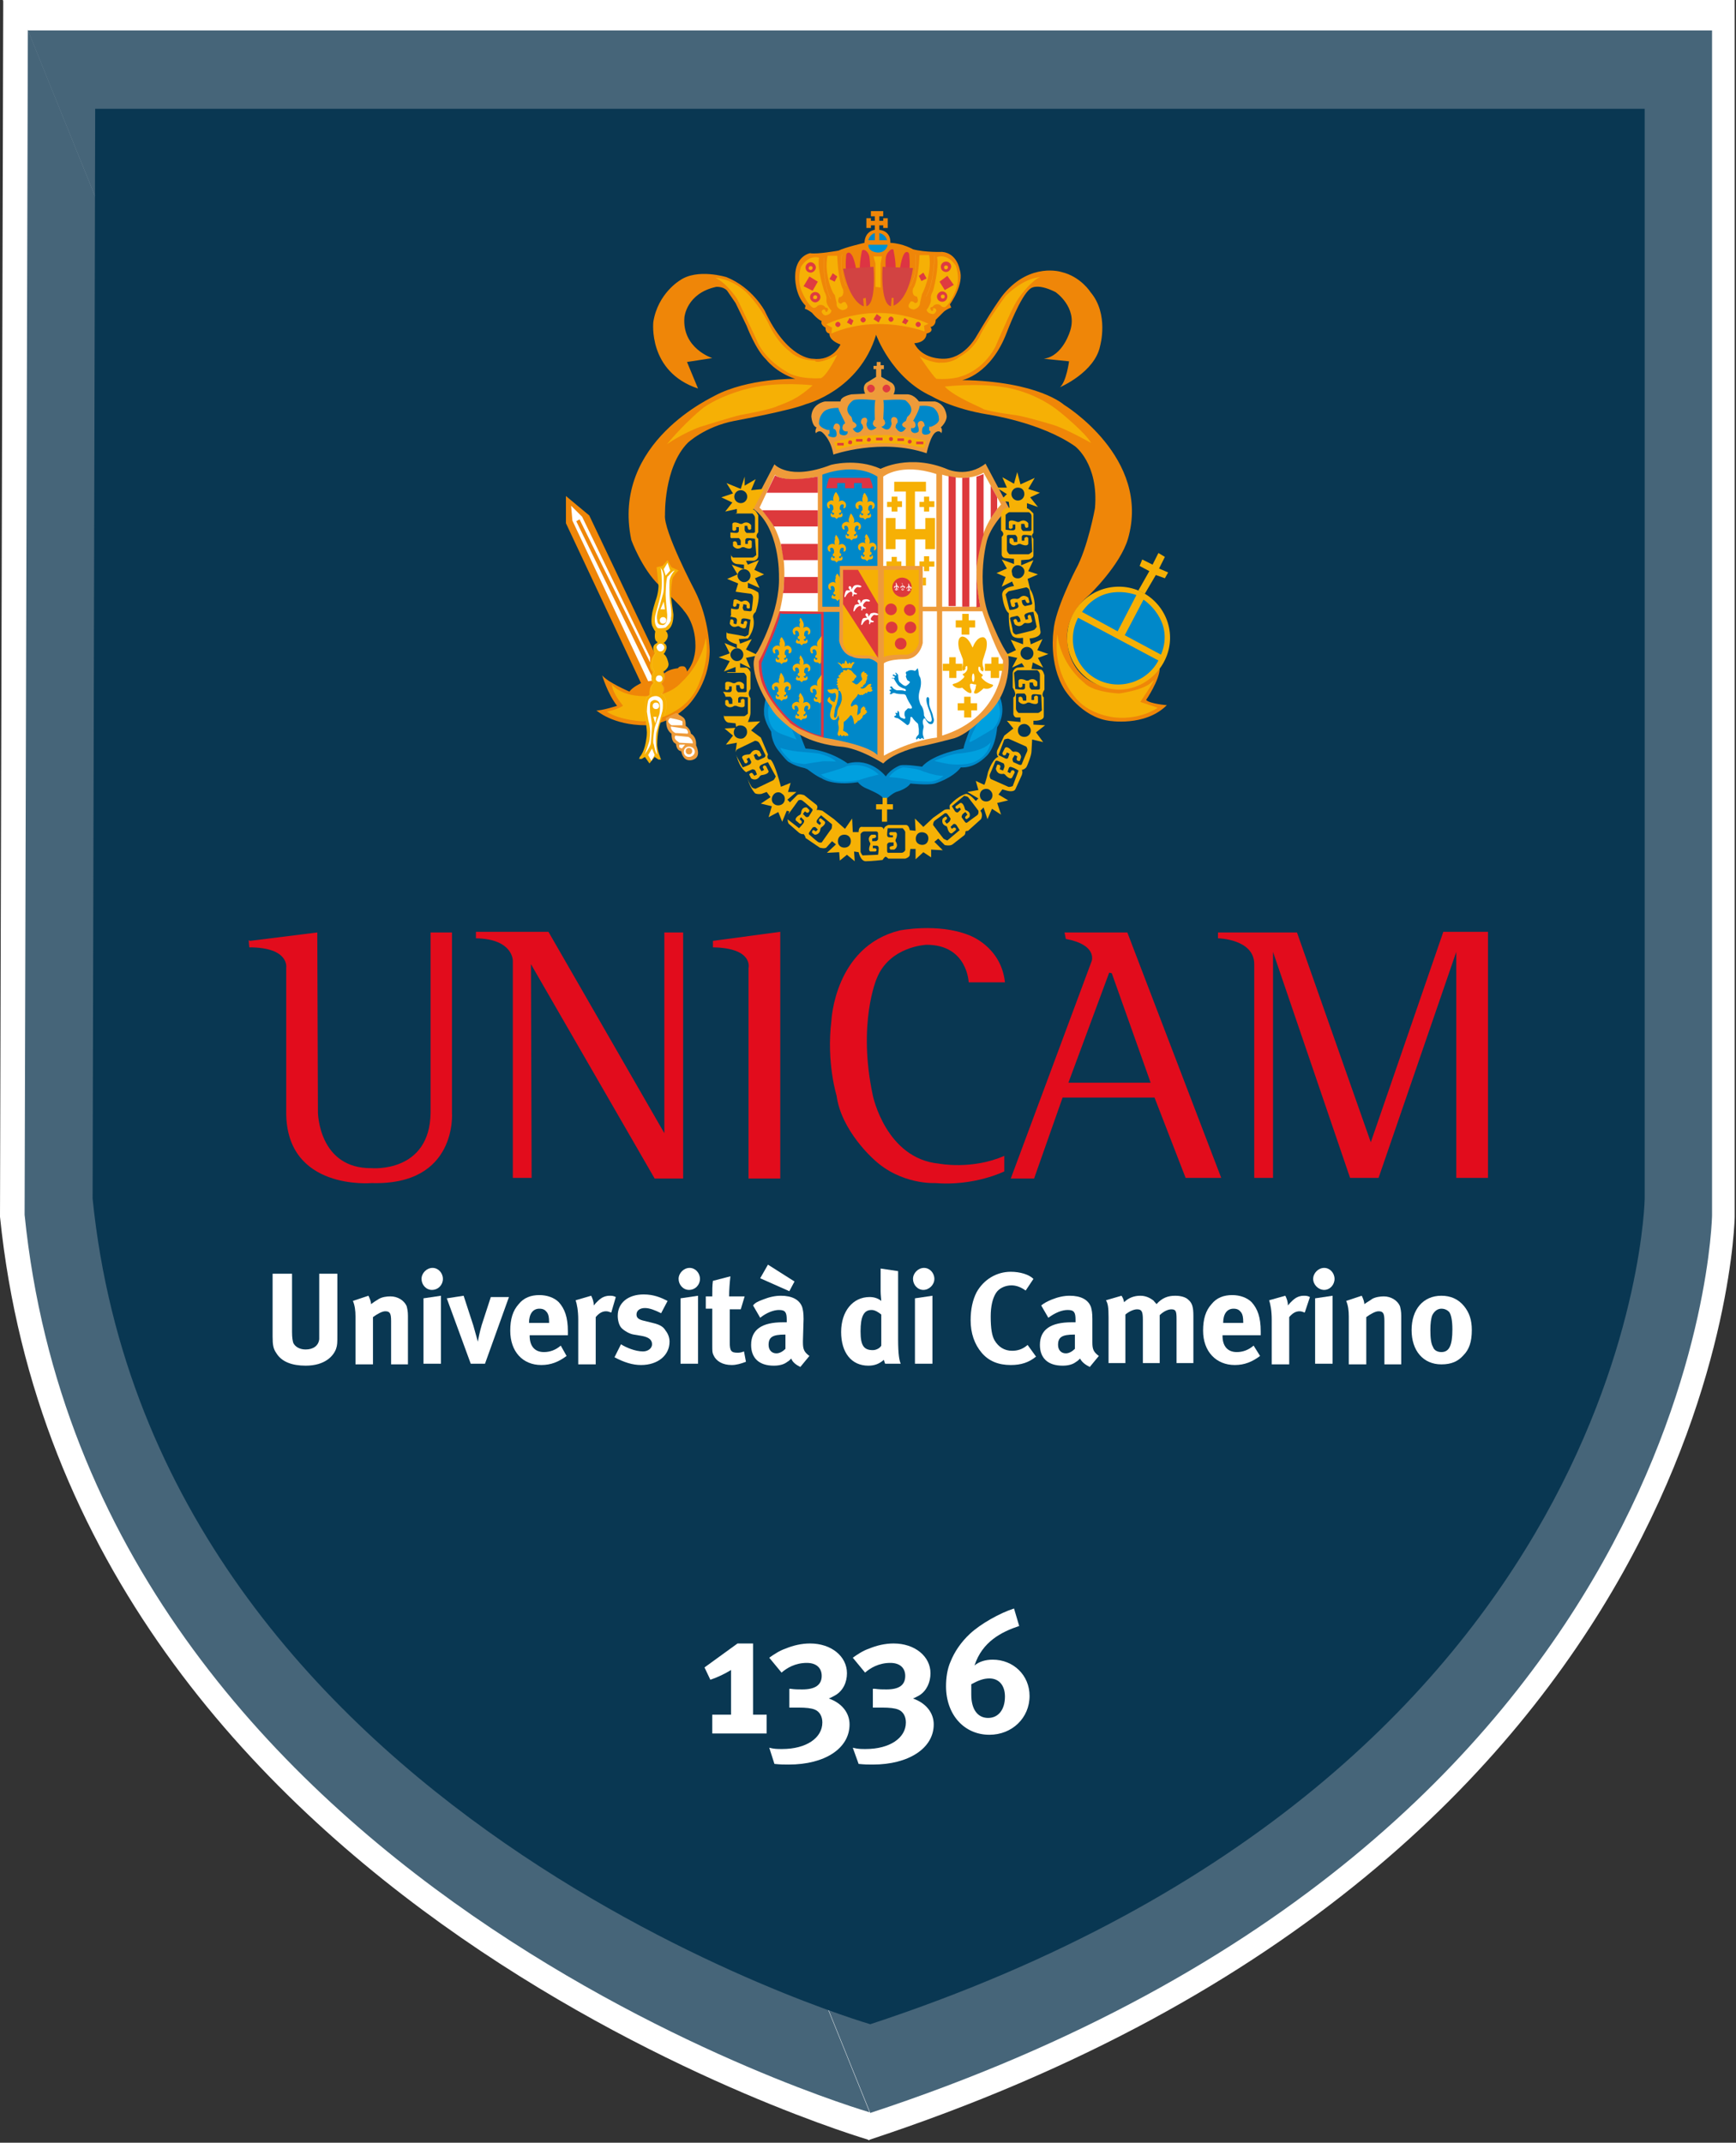 <?xml version="1.0" encoding="utf-8"?>
<!-- Generator: Adobe Illustrator 19.1.0, SVG Export Plug-In . SVG Version: 6.00 Build 0)  -->
<svg version="1.1" id="Layer_1" xmlns="http://www.w3.org/2000/svg" xmlns:xlink="http://www.w3.org/1999/xlink" x="0px" y="0px"
	 viewBox="0 0 268.1 330.9" style="enable-background:new 0 0 268.1 330.9;" xml:space="preserve">
<rect x="0" y="0" width="268.1" height="330.9" fill="#333333" stroke="none"/>
<style type="text/css">
	.st0{fill:#FFFFFF;}
	.st1{fill:#3B85C3;}
	.st2{fill:#466579;}
	.st3{fill:#093752;}
	.st4{fill:#F6B005;}
	.st5{fill:#0088C9;}
	.st6{fill:#00A0DF;}
	.st7{fill:#EF8608;}
	.st8{fill:#DF3B40;}
	.st9{fill:none;stroke:#F6B738;stroke-width:2.300000e-02;}
	.st10{fill:#DD3443;}
	.st11{fill:#D24342;}
	.st12{fill:#EE9B3A;}
	.st13{fill:#F9ECDA;}
	.st14{fill:none;stroke:#FFFFFF;stroke-width:7.000000e-03;}
	.st15{fill:#DD393C;}
	.st16{fill:none;stroke:#EE9B3A;stroke-width:0;}
	.st17{fill:#0093D2;}
	.st18{fill:#E20C1C;}
	.st19{fill:#F6B105;}
</style>
<path class="st0" d="M134.3,330.5c0,0-123.4-35.8-134.3-142.6L0.5-0.4"/>
<path class="st0" d="M0.3-0.4h267.6v188.3c0,0-1.5,99.1-133.8,142.6"/>
<path class="st1" d="M14.7,16.8H254v168.3c0,0-1.4,88.6-119.6,127.5c0,0-110.4-32-120.1-127.5L14.7,16.8"/>
<path class="st2" d="M134.3,326.2c0,0-120-34.8-130.5-138.6l0.5-183"/>
<path class="st2" d="M4.3,4.7h260.1v183c0,0-1.5,96.3-130,138.6"/>
<path class="st3" d="M14.3,185.1c9.7,95.5,120.1,127.5,120.1,127.5C252.6,273.7,254,185.1,254,185.1V16.8H14.7L14.3,185.1"/>
<path class="st0" d="M116.3,253.8v11h2.1v2.9H110v-2.9h2.9v-6.9c-1,0.6-2,1.1-3.2,1.5l-0.9-1.9l5.1-3.7H116.3"/>
<path class="st0" d="M122.1,260.8c0.6,0.1,1.2,0.1,1.8,0.1c2,0,3-0.7,3-2.1c0-1.1-0.7-2-2.3-2c-1.8,0-3.1,0.8-3.9,1.5l-1.9-2.3
	c0.7-0.5,1.6-1.1,2.5-1.4c1.2-0.5,2.5-0.8,3.8-0.8c3.3,0,5.7,2,5.7,4.6c0,1.4-0.6,2.7-1.8,3.4c-0.4,0.2-0.5,0.3-1,0.5
	c2,0.7,3.2,2.2,3.2,4c0,3.7-3.8,6.2-9.4,6.2c-0.8,0-1.2,0-2.2-0.1l-0.8-2.5c0.8,0.2,1.2,0.2,2,0.2c3.7,0,6.2-1.7,6.2-4.1
	c0-0.9-0.4-1.7-1.2-2c-0.5-0.2-1.3-0.3-2.5-0.3c-0.3,0-1,0-1.4,0V260.8"/>
<path class="st0" d="M135.1,260.8c0.7,0.1,1.2,0.1,1.8,0.1c2,0,2.9-0.7,2.9-2.1c0-1.1-0.7-2-2.3-2c-1.8,0-3.1,0.8-3.9,1.5l-1.9-2.3
	c0.7-0.5,1.6-1.1,2.5-1.4c1.2-0.5,2.5-0.8,3.8-0.8c3.3,0,5.7,2,5.7,4.6c0,1.4-0.6,2.7-1.7,3.4c-0.4,0.2-0.5,0.3-1,0.5
	c2,0.7,3.2,2.2,3.2,4c0,3.7-3.9,6.2-9.4,6.2c-0.8,0-1.2,0-2.2-0.1l-0.9-2.5c0.8,0.2,1.2,0.2,2,0.2c3.7,0,6.2-1.7,6.2-4.1
	c0-0.9-0.4-1.7-1.2-2c-0.5-0.2-1.3-0.3-2.5-0.3c-0.3,0-1,0-1.4,0V260.8"/>
<path class="st0" d="M157.4,251.1c-2.7,0.9-5.7,2.4-6.9,6.1c0.7-0.6,1.7-0.9,2.8-0.9c3.2,0,5.7,2.4,5.7,5.6c0,3.4-2.7,6-6.2,6
	c-3.9,0-6.7-3.1-6.7-7.5c0-1.3,0.2-2.7,0.7-3.8c0.6-1.5,1.6-3,3-4.3c1.6-1.5,4.6-3.2,6.8-3.9L157.4,251.1 M150,261.7
	c0,2.3,1,3.6,2.6,3.6c1.6,0,2.6-1.3,2.6-3.3c0-1.7-0.9-2.8-2.4-2.8c-0.9,0-1.7,0.3-2.8,0.9C150,260.4,150,261.1,150,261.7z"/>
<path class="st0" d="M45.1,196.6v9.1c0,0.9,0.1,1.4,0.2,1.7c0.3,0.6,1,1,1.9,1c1.2,0,2-0.6,2.1-1.6c0-0.3,0-0.5,0-1.2v-8.9h2.8v9.4
	c0,1.3,0,1.6-0.2,2.2c-0.4,1.1-1.7,2.6-4.7,2.6c-2.1,0-3.7-0.6-4.5-1.9c-0.5-0.7-0.6-1.3-0.6-2.6v-9.7H45.1"/>
<path class="st0" d="M56.9,200.1c0.2,0.4,0.4,0.9,0.4,1.3c0.4-0.3,0.7-0.5,1.2-0.8c0.5-0.3,1.2-0.4,1.8-0.4c1.1,0,2.1,0.6,2.5,1.5
	c0.1,0.4,0.2,0.8,0.2,1.5v7.5h-2.6v-6.7c0-1.2-0.2-1.5-0.9-1.5c-0.5,0-1.2,0.4-1.9,0.9v7.3h-2.7v-7.4c0-0.9-0.1-1.7-0.4-2.4
	L56.9,200.1"/>
<path class="st0" d="M68.4,197.5c0,0.9-0.7,1.7-1.7,1.7c-0.9,0-1.6-0.8-1.6-1.7c0-0.9,0.8-1.7,1.7-1.7
	C67.7,195.8,68.4,196.6,68.4,197.5 M68.1,200.1v10.5h-2.7v-10.1L68.1,200.1z"/>
<path class="st0" d="M71.6,200.1l1.5,4.6c0.2,0.7,0.5,1.8,0.7,2.5c0.1-0.6,0.3-1.6,0.6-2.6l1.4-4.3h2.8l-3.7,10.3h-2.2l-3.7-10.1
	L71.6,200.1"/>
<path class="st0" d="M87.5,209.4c-1.2,0.9-2.4,1.4-3.9,1.4c-2.9,0-4.8-2.1-4.8-5.3c0-1.8,0.4-3.1,1.3-4.1c0.8-1,1.9-1.4,3.2-1.4
	c1.2,0,2.3,0.4,3,1.1c0.9,1,1.4,2.3,1.4,4.5c0,0.2,0,0.4,0,0.6h-5.9v0.1c0,1.6,0.8,2.5,2.2,2.5c0.9,0,1.8-0.3,2.6-1L87.5,209.4
	 M84.8,204.3v-0.1c0-0.8-0.1-1.2-0.3-1.5c-0.3-0.4-0.6-0.6-1.2-0.6c-1,0-1.6,0.8-1.6,2.2v0H84.8z"/>
<path class="st0" d="M91.3,200.1c0.2,0.4,0.4,0.9,0.4,1.5c0.4-0.5,1-1.1,1.5-1.3c0.2-0.1,0.6-0.2,0.9-0.2c0.4,0,0.6,0,1,0.2
	l-0.7,2.4c-0.3-0.1-0.5-0.2-0.8-0.2c-0.6,0-1.1,0.3-1.6,0.9v7.3h-2.7v-6.9c0-1.4-0.2-2.4-0.4-3L91.3,200.1"/>
<path class="st0" d="M102.1,202.8c-1-0.5-1.8-0.8-2.5-0.8c-0.8,0-1.3,0.4-1.3,1c0,0.5,0.3,0.8,1.3,1l1.2,0.3c1.3,0.3,1.7,0.7,2,1.2
	c0.4,0.5,0.6,1.1,0.6,1.7c0,2.1-1.8,3.6-4.4,3.6c-1.3,0-2.6-0.4-4.1-1.2l1-2c0.8,0.5,2.2,1.1,3.4,1.1c0.8,0,1.4-0.5,1.4-1.1
	c0-0.7-0.5-1.1-1.6-1.3l-1.2-0.2c-0.7-0.1-1.5-0.6-1.9-1c-0.4-0.4-0.6-1.2-0.6-1.9c0-2,1.6-3.3,4-3.3c1.6,0,2.7,0.5,3.7,1
	L102.1,202.8"/>
<path class="st0" d="M108.1,197.5c0,0.9-0.7,1.7-1.7,1.7c-0.9,0-1.6-0.8-1.6-1.7c0-0.9,0.8-1.7,1.7-1.7
	C107.4,195.8,108.1,196.6,108.1,197.5 M107.8,200.1v10.5h-2.7v-10.1L107.8,200.1z"/>
<path class="st0" d="M114.4,202.2h-1.7v5.1c0,1.3,0.2,1.6,1.2,1.6c0.2,0,0.5,0,1-0.2l0.3,1.6c-0.8,0.3-1.5,0.5-2.2,0.5
	c-1.4,0-2.4-0.6-2.8-1.5c-0.2-0.4-0.2-0.6-0.2-1.6v-5.6h-1v-1.9h1c0-1,0-1.7,0.1-2.4l2.7-0.7c-0.1,0.9-0.2,2.1-0.2,3.1h2.4
	L114.4,202.2"/>
<path class="st0" d="M117.8,200.7c1-0.4,1.9-0.6,2.8-0.6c1.7,0,2.9,0.6,3.3,1.8c0.1,0.4,0.2,0.8,0.2,1.8l-0.1,3.4c0,0.1,0,0.1,0,0.2
	c0,1.1,0.2,1.5,1,2.1l-1.4,1.7c-0.6-0.3-1.2-0.7-1.4-1.3c-0.2,0.2-0.4,0.4-0.6,0.5c-0.5,0.4-1.2,0.6-2.1,0.6c-2.3,0-3.5-1.2-3.5-3.2
	c0-2.4,1.7-3.5,4.9-3.5c0.2,0,0.3,0,0.6,0v-0.4c0-1.1-0.2-1.5-1.2-1.5c-0.8,0-1.9,0.4-2.9,1.2l-1.1-1.9
	C116.6,201.2,117,201,117.8,200.7 M121.9,199.4l-4.5-2l1.2-2.1l4.1,2.6L121.9,199.4z M121.2,206.1c-1.9,0-2.5,0.4-2.5,1.6
	c0,0.8,0.5,1.3,1.2,1.3c0.5,0,1-0.3,1.4-0.7l0-2.2H121.2z"/>
<path class="st0" d="M138.7,206.8c0,2.5,0.2,3.3,0.4,3.8h-2.4c-0.1-0.2-0.1-0.3-0.2-0.6c-0.7,0.6-1.4,0.9-2.4,0.9
	c-2.6,0-4.2-2-4.2-5.2c0-3.2,1.8-5.4,4.4-5.4c0.7,0,1.3,0.2,1.8,0.6c0-0.2-0.1-0.9-0.1-1.5v-3.5l2.7,0.4V206.8 M134.6,202.3
	c-1.2,0-1.7,1-1.7,3.3c0,2.2,0.5,2.9,1.9,2.9c0.5,0,1.1-0.3,1.3-0.7V203C135.6,202.6,135.1,202.3,134.6,202.3z"/>
<path class="st0" d="M144.3,197.5c0,0.9-0.8,1.7-1.7,1.7c-0.9,0-1.6-0.8-1.6-1.7c0-0.9,0.8-1.7,1.7-1.7
	C143.6,195.8,144.3,196.6,144.3,197.5 M144,200.1v10.5h-2.7v-10.1L144,200.1z"/>
<path class="st0" d="M158.4,199.3c-0.7-0.5-1.4-0.8-2.2-0.8c-0.9,0-1.9,0.4-2.4,1.2c-0.5,0.8-0.8,2-0.8,3.6c0,1.9,0.2,3,0.6,3.7
	c0.6,1,1.5,1.6,2.7,1.6c0.8,0,1.6-0.2,2.4-0.9l1.3,1.8c-1.1,0.9-2.3,1.3-3.9,1.3c-1.9,0-3.4-0.6-4.5-1.9c-1.1-1.3-1.7-3-1.7-5
	c0-1.7,0.3-3.1,0.9-4.3c1.1-2,3.1-3.2,5.3-3.2c1.4,0,2.8,0.4,3.5,1.1L158.4,199.3"/>
<path class="st0" d="M162.4,200.7c1-0.4,1.9-0.6,2.8-0.6c1.7,0,2.9,0.6,3.3,1.8c0.1,0.4,0.2,0.8,0.2,1.8l0,3.4c0,0.1,0,0.1,0,0.2
	c0,1.1,0.2,1.5,1,2.1l-1.4,1.7c-0.6-0.3-1.2-0.7-1.5-1.3c-0.2,0.2-0.4,0.4-0.6,0.5c-0.5,0.4-1.2,0.6-2.1,0.6c-2.3,0-3.5-1.2-3.5-3.2
	c0-2.4,1.7-3.5,4.9-3.5c0.2,0,0.4,0,0.6,0v-0.4c0-1.1-0.2-1.5-1.2-1.5c-0.9,0-1.9,0.4-3,1.2l-1.1-1.9
	C161.3,201.2,161.7,201,162.4,200.7 M165.9,206.1c-1.9,0-2.5,0.4-2.5,1.6c0,0.8,0.5,1.3,1.2,1.3c0.5,0,1-0.3,1.4-0.7l0-2.2H165.9z"
	/>
<path class="st0" d="M173.2,200.1c0.2,0.3,0.3,0.5,0.4,1c0.7-0.7,1.6-1,2.5-1c0.8,0,1.5,0.3,2.1,0.8c0.1,0.2,0.3,0.3,0.4,0.5
	c0.9-1,1.8-1.3,2.9-1.3c0.8,0,1.6,0.2,2,0.6c0.6,0.5,0.8,1.1,0.8,2.5v7.3h-2.6v-6.8c0-1.2-0.1-1.5-0.8-1.5c-0.5,0-1.2,0.3-1.8,0.9
	v7.4h-2.6v-6.7c0-1.3-0.2-1.6-0.9-1.6c-0.5,0-1.2,0.3-1.8,0.8v7.5h-2.6v-7.1c0-1.5-0.1-2.1-0.4-2.6L173.2,200.1"/>
<path class="st0" d="M194.6,209.4c-1.2,0.9-2.4,1.4-3.9,1.4c-2.9,0-4.9-2.1-4.9-5.3c0-1.8,0.4-3.1,1.3-4.1c0.8-1,1.9-1.4,3.2-1.4
	c1.2,0,2.3,0.4,3,1.1c0.9,1,1.4,2.3,1.4,4.5c0,0.2,0,0.4,0,0.6h-5.9v0.1c0,1.6,0.8,2.5,2.2,2.5c0.9,0,1.8-0.3,2.6-1L194.6,209.4
	 M192,204.3v-0.1c0-0.8-0.1-1.2-0.3-1.5c-0.3-0.4-0.6-0.6-1.2-0.6c-1,0-1.6,0.8-1.6,2.2v0H192z"/>
<path class="st0" d="M198.5,200.1c0.2,0.4,0.4,0.9,0.4,1.5c0.4-0.5,1-1.1,1.5-1.3c0.2-0.1,0.6-0.2,0.9-0.2c0.4,0,0.6,0,1,0.2
	l-0.8,2.4c-0.3-0.1-0.5-0.2-0.8-0.2c-0.6,0-1.1,0.3-1.6,0.9v7.3h-2.7v-6.9c0-1.4-0.2-2.4-0.4-3L198.5,200.1"/>
<path class="st0" d="M206.1,197.5c0,0.9-0.7,1.7-1.6,1.7c-0.9,0-1.7-0.8-1.7-1.7c0-0.9,0.8-1.7,1.7-1.7
	C205.4,195.8,206.1,196.6,206.1,197.5 M205.8,200.1v10.5h-2.7v-10.1L205.8,200.1z"/>
<path class="st0" d="M210.3,200.1c0.2,0.4,0.4,0.9,0.4,1.3c0.4-0.3,0.8-0.5,1.2-0.8c0.5-0.3,1.3-0.4,1.8-0.4c1.1,0,2.1,0.6,2.5,1.5
	c0.1,0.4,0.2,0.8,0.2,1.5v7.5h-2.6v-6.7c0-1.2-0.2-1.5-0.9-1.5c-0.5,0-1.2,0.4-1.9,0.9v7.3h-2.7v-7.4c0-0.9-0.1-1.7-0.4-2.4
	L210.3,200.1"/>
<path class="st0" d="M226.1,201.7c0.8,1,1.2,2.1,1.2,3.7c0,1.8-0.4,3-1.3,3.9c-0.8,0.9-1.8,1.4-3.4,1.4c-2.8,0-4.6-2.1-4.6-5.3
	c0-3.2,1.8-5.3,4.6-5.3C224,200.1,225.2,200.6,226.1,201.7 M221.2,203.1c-0.2,0.5-0.3,1.3-0.3,2.3c0,1.2,0.1,2.1,0.4,2.6
	c0.2,0.6,0.8,0.8,1.3,0.8c1.2,0,1.7-1,1.7-3.5c0-1.4-0.2-2.3-0.5-2.7c-0.3-0.3-0.7-0.5-1.2-0.5C222,202.1,221.5,202.5,221.2,203.1z"
	/>
<polyline class="st4" points="136.3,122.9 136.3,124.2 135.3,124.2 135.3,125 136.2,125 136.2,126.9 137,126.9 137,125 137.9,125 
	137.9,124.2 137,124.2 137,122.8 136.3,122.9 "/>
<path class="st5" d="M118.3,107.7c0,0-0.4,1.5-0.3,2.4c0,0-0.1,1,1.1,2.9c0,0,0,1.5,1.1,2.9c0,0,1,1.3,1.5,1.7c0,0,1,0.7,2.5,1
	c0,0,0.3,0.1,0.5,0.2c0,0,1.4,1.1,2.2,1.4c0,0,1.6,1.2,5.6,0.6c0,0,0.4,0.6,1.4,1c0,0,2.2,0.9,2.4,1.4l0.8,0c0,0,0.6-0.6,1.3-0.9
	c0,0,1.6-0.4,2.2-1.3c0,0,2.7,0.3,3.8,0c0,0,2.7-0.8,4-2.5c0,0,1.9,0.3,3.9-1.7c0,0,1.4-1.1,1.7-4.5c0,0,1.5-2,0.4-4.7l-4.4,4.5
	c0,0-1.1,2.7-1.2,3.5c0,0-4.7,0.8-6.4,2.8c0,0-2.5-0.4-3.4-0.2c0,0-1.4,0.5-2.2,1.7c0,0-2.3-3-5.9-2c0,0-2.7-2.1-6.5-2.3l-1.1-2.8
	L118.3,107.7"/>
<path class="st6" d="M118.7,109.1c0,0-0.4,1.8,0.6,3.3c0,0,0.4,0.6,1.5,1l2.2,0.8l-0.7-1.5l-3.3-3.7L118.7,109.1"/>
<path class="st6" d="M120.5,115.5c0,0,1.6,0.5,3.2,0.6c0,0,2.4,0.2,2.9,0.3c0,0,1.9,0.5,2.5,1.2c0,0-2.1-0.1-2.3,0
	c0,0-2.1,0.3-2.5,0.4c0,0-1.6-0.1-2.2-0.5C122.2,117.4,120.9,116.5,120.5,115.5"/>
<path class="st6" d="M126.8,119.6c0,0,3.3-0.9,4-1.3c0,0,2.6-0.8,4.9,1.3c0,0-2.7,0.7-3.1,0.9C132.6,120.4,128.7,121.4,126.8,119.6"
	/>
<path class="st6" d="M137.3,120c0,0,0.8-1.2,2.2-1.5c0,0,1.5,0.1,2.5,0.4c0,0,2.4,1,3.7,0.9c0,0-0.7,0.8-2,0.9c0,0-2.6,0-3-0.2
	C140.8,120.6,140,120.2,137.3,120"/>
<path class="st6" d="M144.3,117.5c0,0,2.1-0.9,3.4-1.1c0,0,4.2-0.2,5.3-1.8c0,0-0.2,2-2.4,3c0,0-1.1,0.7-4,0.4
	C146.6,118,144.9,117.7,144.3,117.5"/>
<path class="st6" d="M154,108.1c0,0,0.6,1.4,0.4,2.4c0,0-0.3,1.4-1.1,2.1c0,0-3.1,1.9-3.5,2c-0.4,0.1,0.9-2.4,1-2.6
	c0.2-0.2,0.3-0.7,0.3-0.7l2.2-2.5L154,108.1"/>
<path class="st7" d="M97.5,83.4c0,0,1.6,4.4,4.3,7c0,0,3.5,3.3,3.8,3.9c0,0,1.8,1.8,1.8,5.4c0,0,0.1,2.4-1.3,4c0,0-0.1-0.8-0.6-0.8
	c0,0-0.6-0.1-0.8,0.3c0,0-1.4,0.1-2.1,0.8L91,79.6l-3.6-3v4.2L99,105.5c0,0-1.3,0.6-1.8,1.3c0,0-3.3-1.4-4.2-2.5
	c0,0,0.8,2.8,2.3,4.7c0,0-2.5,0.8-3.2,0.7c0,0,2.5,2.3,7.6,2.3c0,0,3.4,0.1,6.5-3c0,0,3.3-3.2,3.4-8.4c0,0,0-4.9-2.3-9.4
	c0,0-4.9-9.3-4.6-11.7c0,0-0.2-7.3,3.5-11.1c0,0,2.6-2.5,7.2-3.4c0,0,8.7-1.6,11.1-2.6c0,0,8.2-2.1,10.8-10.7c0,0,2.4,6.7,8.6,9.5
	c0,0,3.1,1.9,8.6,2.8c0,0,8.2,1.2,13.5,4.9c0,0,3.7,2.7,3.1,9.6c0,0-1.1,6.1-3,9.5c0,0-3.2,6.2-3.4,9.4c0,0-0.8,5.1,1.7,9.1
	c0,0,2.6,4.2,6.8,4.8c0,0,5.6,1,9-2.4c0,0-2.6-0.2-3.2-0.8c0,0,2.1-3.1,2.1-4.9c0,0-4,4.5-8.6,2.8c0,0-5.6-0.9-5.7-7.6
	c0,0-0.3-3.4,3.4-6.5c0,0,4.8-4.6,6-8.7c3.6-12.5-9.9-20.7-9.9-20.7s-3.9-3.6-15.7-3.8c0,0,4.4-0.8,6.9-7.4c0,0,2.1-5.6,3.6-6.7
	c0,0,0.9-1,3.9,0.5c0,0,3.4,2.3,2.3,5.9c0,0-1.1,4-4.1,4.4l3.9,0.4c0,0-0.4,3.1-1.4,4c0,0,5.4-2.3,6.2-6.4c0,0,1.4-4.9-1.5-8.3
	c0,0-1.5-2.4-4.5-3.1c0,0-4.7-1.5-8.8,3.3c0,0-1.1,1.2-4.4,6.8c0,0-1.9,3.4-5.1,3.3c0,0-3.2,0.1-4.4-2.4c0,0,1.8,0,1.9-1.5
	c0,0,1.2-0.2,0.6-1c0,0,0.8-0.1,0.8-1.1l1.3-1.3c0,0,0.5-0.4,1.1-0.6l-0.2-0.5c0,0,2.3-3.1,1.5-5.4c0,0-0.4-2.5-2.7-2.7
	c0,0-2.6,0.1-4.5-0.4c0,0-1.5-0.9-3.5-1c0,0,0.2-1.8-1.7-2v-0.7h0.6v0.4h0.7l0-1.5h-0.7l0,0.4h-0.6v-0.7h0.6v-0.8h-1.9v0.8h0.6v0.7
	h-0.6v-0.4h-0.7v1.5h0.7v-0.4h0.6v0.7c0,0-1.5,0.1-1.6,2c0,0-3,0.7-4,1.2c0,0-3.3,0.6-4.4,0.4c0,0-2.3,0.4-2.3,3.6
	c0,0-0.1,2.8,1.6,4.5l-0.1,0.5c0,0,0.3,0,1.1,0.6c0,0,0.7,0.9,1.5,1.3c0,0-0.3,0.5,0.6,1c0,0-0.1,0.8,0.6,0.9c0,0-0.2,1,1.7,1.7
	c0,0-1.1,2.6-4.3,2.2c0,0-3.9,0.1-7.4-7.4c0,0-1.9-3.6-5.9-5.2c0,0-4.5-1.4-7.2,0.5c0,0-3.4,2-4.1,6.4c0,0-0.9,7.7,6.9,10.3
	l-1.7-4.1l3.9-0.6c0,0-4.7-1.5-4.3-6.3c0,0,0.3-3.7,4.9-4.7c0,0,1.1-0.1,1.7,0.6l1.3,1.9l1.7,3.5c0,0,1.4,3.7,3,5.2c0,0,1.5,2,4.5,3
	c0,0-7.3-0.1-12.4,2.6C110.4,61.2,94.3,68.2,97.5,83.4"/>
<path class="st4" d="M142,55c0,0,2,3,2.6,3.5c0,0,2.3,0.2,3.9-0.4c0,0,3.2-0.8,5.2-4.5c0,0,2.4-5.6,3.2-6.9c0.8-1.4,2.8-3.7,3.8-3.9
	c0,0-2.3-0.1-5.4,2.9c0,0-2.7,3.7-3.8,5.8c0,0-0.8,2.2-3.3,3.6c0,0-1.1,1-3,0.9C145.3,56.1,143.3,55.9,142,55"/>
<path class="st4" d="M129.3,54.8c0,0-1.5,3.1-2.5,3.6c0,0-3.6,0.3-5.5-1.1c0,0-3.3-1.8-4.5-4.9c0,0-2.7-5.8-3-6.3
	c0,0-1.5-2.3-3.3-3.2c0,0,2.1,0,4.5,2c0,0,2.3,2,4,5.7c0,0,1.1,2.3,3,3.7c0,0,1.1,1.3,3.9,1.4C125.8,55.9,126.7,56.2,129.3,54.8"/>
<path class="st4" d="M145.9,59.7c0,0,5-0.6,9.2,0.1c0,0,4.8,0.6,8.8,4c0,0,3.7,3,4.6,4.6c0,0-3.9-2.2-5.9-2.8c0,0-4.3-1.3-5.8-1.5
	c0,0-3.3-0.4-4.9-0.9C152,63.1,147.5,61.4,145.9,59.7"/>
<path class="st4" d="M125.5,59.5c0,0-5.2-0.6-9.5,0.4c0,0-4,0.8-7.3,3c0,0-2.8,2.2-5.7,5.7c0,0,2.4-1.7,5.2-2.7c0,0,4.8-1.5,6.1-1.8
	c0,0,4.6-0.8,5.8-1.4C121.3,62.2,123,61.8,125.5,59.5"/>
<path class="st4" d="M94.5,105.7c0,0,1.4,2,5.7,1.8c0,0,3.2,0,5.1-2.2c0,0,3-2.6,3.7-6.8c0,0,0.7,2.9-1,6.9c0,0-0.8,2.8-3.9,4.5
	c0,0-1.5,1.1-4.7,1.5c0,0-3.6-0.1-5.7-1.5c0,0,1.6-0.3,2.5-0.9C96.3,109,94.6,107.2,94.5,105.7"/>
<path class="st4" d="M163.3,97.9c0,0,0.2,4.3,4.2,7.6c0,0,1,1.3,5.3,1.6c0,0,3.9-0.5,5.1-1.8c1.2-1.3-1.8,3.1-1.8,3.1l2.7,0.9
	c0,0-2.6,1.9-6.6,1.5c0,0-3.7-0.3-5.9-2.8C166.3,107.9,162.4,104.2,163.3,97.9"/>
<path class="st4" d="M126.5,39.8c0,0-1.5-0.6-2.8,1.4c0,0-0.6,1.7,0,3.5c0,0,0.8,2.1,1.8,2.8c0,0,0.4,0.2,0.8-0.3
	c0,0,0.7-0.4,1.2,0.3c0,0,0.6,0,0.3,0.5c-0.1,0.3-0.3,0.1-0.3,0.1l-0.1-0.3c0,0-0.5-0.1-0.5,0.4c0,0,0.2,0.5,0.6,0.5
	c0,0,0.9-0.1,0.9-0.8c0,0-0.1,0.1-0.6-0.8c-0.4-0.8,0.1-0.9-0.4-1.9C127.3,45.2,126.1,41.2,126.5,39.8"/>
<path class="st8" d="M125.2,42.1c0.4,0,0.8-0.4,0.8-0.8c0-0.4-0.4-0.8-0.8-0.8c-0.4,0-0.8,0.4-0.8,0.8
	C124.4,41.8,124.8,42.1,125.2,42.1"/>
<path class="st4" d="M125.2,41.7c0.2,0,0.3-0.2,0.3-0.3c0-0.2-0.1-0.3-0.3-0.3c-0.2,0-0.3,0.1-0.3,0.3
	C124.8,41.5,125,41.7,125.2,41.7"/>
<path class="st8" d="M125.9,46.7c0.4,0,0.8-0.4,0.8-0.8c0-0.5-0.4-0.8-0.8-0.8c-0.4,0-0.8,0.3-0.8,0.8
	C125.1,46.3,125.5,46.7,125.9,46.7"/>
<path class="st4" d="M125.9,46.2c0.2,0,0.3-0.1,0.3-0.3c0-0.2-0.1-0.3-0.3-0.3c-0.2,0-0.3,0.1-0.3,0.3
	C125.5,46.1,125.7,46.2,125.9,46.2"/>
<polyline class="st8" points="125,42.7 126.3,43.5 125.5,44.9 124.1,44.2 125,42.7 "/>
<path class="st4" d="M144.7,39.7c0,0,1.5-0.7,2.9,1.3c0,0,0.7,1.7,0.1,3.5c0,0-0.7,2.1-1.7,2.9c0,0-0.4,0.2-0.8-0.3
	c0,0-0.7-0.4-1.2,0.3c0,0-0.6,0-0.2,0.5c0.1,0.3,0.3,0,0.3,0l0-0.3c0,0,0.5-0.1,0.5,0.4c0,0-0.2,0.5-0.5,0.5c0,0-0.9,0-1-0.7
	c0,0,0.1,0.1,0.5-0.8c0.4-0.8-0.1-0.9,0.4-1.9C144.1,45.2,145.1,41.1,144.7,39.7"/>
<path class="st8" d="M146.1,42c-0.4,0-0.8-0.3-0.8-0.8c0-0.4,0.3-0.8,0.8-0.8c0.4,0,0.8,0.3,0.8,0.8C146.8,41.7,146.5,42,146.1,42"
	/>
<path class="st4" d="M146.1,41.6c-0.2,0-0.3-0.1-0.3-0.3c0-0.2,0.1-0.3,0.3-0.3c0.2,0,0.3,0.1,0.3,0.3
	C146.4,41.4,146.3,41.6,146.1,41.6"/>
<path class="st8" d="M145.5,46.6c-0.4,0-0.8-0.3-0.8-0.8c0-0.4,0.4-0.8,0.8-0.8c0.4,0,0.8,0.3,0.8,0.8
	C146.3,46.2,146,46.6,145.5,46.6"/>
<path class="st4" d="M145.6,46.1c-0.2,0-0.3-0.1-0.3-0.3c0-0.2,0.1-0.3,0.3-0.3c0.2,0,0.3,0.1,0.3,0.3
	C145.9,46,145.8,46.1,145.6,46.1"/>
<polyline class="st8" points="146.3,42.6 145.1,43.5 145.9,44.8 147.3,44 146.3,42.6 "/>
<path class="st9" d="M141.4,39.3c0,0,0.3,3-0.8,4.9 M130,39.3c0,0-0.4,3,0.7,4.9 M144.3,39.5c0,0,0,4.2-1.3,6.3 M127.2,39.8
	c0,0-0.1,4.2,1.1,6.4"/>
<path class="st4" d="M127.8,39.5h1.5c0,0,0.1,3.8,0.9,5.2c0,0,0.3,1.1-0.6,1.2c0,0-0.5,0.9,0.3,1c0,0,0.6-0.6,0.8,0
	c0,0,0.7,0.8-0.6,1c0,0-1-0.2-0.9-1.1c0,0-0.1-0.5-0.3-1.3C128.7,45.6,127.2,42.4,127.8,39.5"/>
<polyline class="st8" points="128.6,42.2 129.3,42.7 128.9,43.5 128.1,43.1 128.6,42.2 "/>
<path class="st4" d="M143.5,39.4l-1.5,0c0,0-0.1,3.8-1,5.2c0,0-0.3,1.1,0.6,1.2c0,0,0.5,1-0.3,1c0,0-0.6-0.6-0.8,0
	c0,0-0.7,0.8,0.6,1c0,0,1-0.2,1-1.1c0,0,0.1-0.5,0.3-1.3C142.4,45.5,144,42.3,143.5,39.4"/>
<polyline class="st8" points="142.6,42.1 141.9,42.6 142.3,43.4 143.1,43 142.6,42.1 "/>
<path class="st10" d="M132.3,42.1c0,0-0.3-2.5-1-3c0,0-0.4-0.3-0.6,0.2c0,0-0.2,1.6,0,2.8C130.9,43.2,132.3,42.1,132.3,42.1"/>
<path class="st10" d="M134.4,42.1c0,0,0-1.4-0.1-2.2c-0.1-0.8-0.4-1-0.6-1.2c0,0-0.5-0.3-0.6,0.1c0,0-0.4,1.8-0.3,3
	C133,43,134.4,42.1,134.4,42.1"/>
<path class="st11" d="M130.2,41.5l4.7-0.3c0,0,0.5,5.7-1.1,6.1l-0.1-1.3l-0.4,0.1l0.1,1.2C133.3,47.3,131.2,46.7,130.2,41.5"/>
<path class="st10" d="M138.9,42c0,0,0.3-2.5,0.9-3c0,0,0.4-0.3,0.6,0.2c0,0,0.2,1.6,0,2.8C140.3,43,138.9,42,138.9,42"/>
<path class="st10" d="M136.8,42c0,0-0.1-1.5,0-2.2c0.1-0.7,0.5-1,0.7-1.2c0,0,0.5-0.3,0.5,0.1c0,0,0.4,1.8,0.3,3
	C138.2,42.9,136.8,42,136.8,42"/>
<path class="st11" d="M141,41.4l-4.7-0.2c0,0-0.4,5.7,1.3,6.1l0.1-1.3L138,46l0,1.2C138,47.2,140.2,46.6,141,41.4"/>
<polyline class="st4" points="134.9,39.6 136.2,39.6 136,40.7 136,44.4 135.2,44.3 135.2,40.7 134.9,39.6 "/>
<path class="st4" d="M127.6,50.1c0,0,7.3-3.9,15.8-0.1l-0.7,0.3l0.1,0.9c0,0-7.2-2.8-14.4,0.3l0.1-0.9L127.6,50.1"/>
<path class="st8" d="M129.4,50.5c0.2,0,0.4-0.2,0.4-0.4c0-0.2-0.2-0.4-0.4-0.4c-0.2,0-0.4,0.2-0.4,0.4
	C129,50.3,129.2,50.5,129.4,50.5"/>
<path class="st8" d="M141.8,50.5c0.2,0,0.4-0.2,0.4-0.4c0-0.2-0.2-0.4-0.4-0.4c-0.2,0-0.4,0.2-0.4,0.4
	C141.4,50.3,141.6,50.5,141.8,50.5"/>
<polyline class="st8" points="135.4,48.5 136.1,49 135.7,49.8 134.9,49.3 135.4,48.5 "/>
<polyline class="st8" points="139.7,49.1 140.3,49.5 139.9,50.1 139.3,49.8 139.7,49.1 "/>
<polyline class="st8" points="131.2,49.1 131.8,49.5 131.5,50.2 130.8,49.8 131.2,49.1 "/>
<path class="st8" d="M137.6,49.7c0.2,0,0.4-0.2,0.4-0.4c0-0.2-0.2-0.4-0.4-0.4c-0.2,0-0.4,0.2-0.4,0.4
	C137.2,49.5,137.4,49.7,137.6,49.7"/>
<path class="st8" d="M133.3,49.8c0.2,0,0.4-0.2,0.4-0.4c0-0.2-0.2-0.4-0.4-0.4c-0.2,0-0.4,0.2-0.4,0.4
	C132.9,49.6,133.1,49.8,133.3,49.8"/>
<path class="st12" d="M128.7,70.2c0,0,7.4-2.6,14.4-0.2c0,0,0.6-2.9,1.5-3.3c0,0,0.5-0.3,0.8,0.2c0,0,0.2-0.6-0.1-0.9
	c0,0,0.9-0.8,0.9-1.7c0,0-0.1-1.9-1.8-2.3l-2.5,0c0,0-0.6-1-1.7-1.1l-2.2,0c0,0,0.7-1.3-0.5-1.9l-1.4-0.8V57h0.4v-0.6H136v-0.5h-0.6
	v0.6h-0.5V57h0.4v1.2L134,59c0,0-1,0.4-0.4,1.8l-2.1,0.1c0,0-1.7,0.3-1.7,1.1h-2.4c0,0-2,0.3-2.1,2.3c0,0,0.1,1.5,0.8,1.7
	c0,0-0.3,0.6-0.1,0.9c0,0,0.4-0.5,0.9-0.2C126.9,66.7,128.3,67.7,128.7,70.2"/>
<path class="st8" d="M134.5,60.6c0.3,0,0.6-0.3,0.6-0.6c0-0.3-0.3-0.6-0.6-0.6c-0.3,0-0.6,0.2-0.6,0.6
	C134,60.3,134.2,60.6,134.5,60.6"/>
<path class="st8" d="M136.9,60.6c0.3,0,0.6-0.3,0.6-0.6c0-0.3-0.3-0.6-0.6-0.6c-0.3,0-0.6,0.3-0.6,0.6
	C136.3,60.3,136.6,60.6,136.9,60.6"/>
<path class="st4" d="M128.8,68.3l0.4,1.2c0,0,5.6-2.2,13.5-0.3l0.3-1.1C142.9,68.1,135.9,65.9,128.8,68.3"/>
<path class="st5" d="M129.5,63c0,0-1.4-0.1-2.2,0.5c0,0-0.8,0.7-0.8,1.7c0,0-0.3,0.7,1.3,1.2l0.3,0l0,0.6c0,0-0.2,0-0.2,0.2
	c0,0,0,0.1,0.2,0.2c0,0,1,0.4,1.1-0.2c0,0,0.1-0.9-0.5-1c0,0,0-0.8,0.5-0.8c0,0,0.7,0,0.5,0.9c0,0-0.2,0.6,0.1,0.8
	c0,0,0.8,0.4,1.1-0.2v-0.3c0,0-0.7,0.2-0.8-0.5c0,0,0-0.6,0.4-0.7C130.6,65.2,129.4,63.3,129.5,63"/>
<path class="st5" d="M142,62.7c0,0,1.4-0.2,2.2,0.3c0,0,0.8,0.6,0.8,1.6c0,0,0.3,0.7-1.2,1.3l-0.3,0v0.6c0,0,0.2,0,0.2,0.2
	c0,0,0,0.1-0.2,0.3c0,0-0.9,0.4-1.1-0.2c0,0-0.1-0.9,0.4-1c0,0,0-0.8-0.6-0.8c0,0-0.7,0.1-0.4,0.9c0,0,0.2,0.6,0,0.8
	c0,0-0.7,0.5-1.1-0.2l0-0.4c0,0,0.7,0.2,0.7-0.5c0,0-0.1-0.6-0.4-0.6C141,65.1,142.1,63.1,142,62.7"/>
<path class="st5" d="M135.2,61.8c0,0-2.7-0.3-3.4,0c0,0-1.9,1.2-0.3,2.6l0.2,0.7c0,0,1.3,0.6,0,1.1c0,0,0.7,1.4,1.6-0.1
	c0,0,0-0.5-0.3-0.7c0,0-0.2-0.8,0.5-0.9c0,0,0.7-0.1,0.3,1c0,0,0.2,1.7,1.6,0.5c0,0-0.4,0-0.6-0.5c0,0,0-0.5,0.3-0.7
	C135.1,64.8,135,62.1,135.2,61.8"/>
<path class="st5" d="M136.4,61.8c0,0,2.7-0.2,3.4,0c0,0,1.9,1.3,0.3,2.6l-0.2,0.6c0,0-1.3,0.6,0,1.1c0,0-0.7,1.4-1.6-0.1
	c0,0,0-0.5,0.3-0.7c0,0,0.2-0.8-0.5-0.9c0,0-0.7-0.1-0.4,1c0,0-0.2,1.7-1.6,0.5c0,0,0.4,0,0.6-0.5c0,0,0-0.5-0.3-0.7
	C136.4,64.8,136.6,62.1,136.4,61.8"/>
<path class="st8" d="M131.3,68.6c0.2,0,0.3-0.1,0.3-0.3c0-0.2-0.1-0.3-0.3-0.3c-0.2,0-0.3,0.1-0.3,0.3
	C130.9,68.5,131.1,68.6,131.3,68.6"/>
<path class="st8" d="M137.6,68.1c0.2,0,0.3-0.1,0.3-0.3c0-0.2-0.1-0.3-0.3-0.3c-0.2,0-0.3,0.1-0.3,0.3
	C137.3,68,137.4,68.1,137.6,68.1"/>
<path class="st8" d="M140.5,68.5c0.2,0,0.3-0.2,0.3-0.3c0-0.2-0.2-0.3-0.3-0.3c-0.2,0-0.3,0.2-0.3,0.3
	C140.2,68.4,140.3,68.5,140.5,68.5"/>
<path class="st8" d="M134.2,68.2c0.2,0,0.3-0.2,0.3-0.3c0-0.2-0.2-0.3-0.3-0.3c-0.2,0-0.3,0.2-0.3,0.3
	C133.8,68.1,134,68.2,134.2,68.2"/>
<rect x="135.3" y="67.6" class="st8" width="1" height="0.4"/>
<rect x="138.6" y="67.7" class="st8" width="1" height="0.4"/>
<rect x="141.5" y="68.2" class="st8" width="1.1" height="0.4"/>
<rect x="132.2" y="67.8" class="st8" width="1" height="0.4"/>
<rect x="129.3" y="68.4" class="st8" width="1" height="0.4"/>
<polyline class="st0" points="88.2,78.1 89.9,79.8 100.4,101.5 100.4,102.3 89.5,80.2 89,80.5 100.6,104.3 100.9,105.1 100.1,105.2 
	88.4,80.4 88.2,78.1 "/>
<path class="st12" d="M104.4,114.9c-0.1-1.1-0.1-0.1-0.1-0.1"/>
<path class="st12" d="M104.3,114.8c0,0-0.6-0.1-0.6-1.5c0,0-0.9-0.5-0.8-2l-0.1-0.4l1.6-0.8l0.3,0.1l0.2,0.2c0,0,0.6,0.3,0.8,0.6
	c0.2,0.3,0.2,0.7,0.2,1.1c0,0,0.7,0.4,0.8,1.2c0,0,0.9,0.4,0.8,1.8c0,0,0.9,1.7-0.4,2.2c0,0-1.5,0.7-1.9-1.3c0,0-0.7,0-0.8-1.1"/>
<path class="st0" d="M103.6,110.9c0,0,1.6,0.3,1.8,0.5l0,0.6l-1.7,0c0,0-0.6-0.4-0.5-0.7C103.4,110.8,103.6,110.9,103.6,110.9"/>
<path class="st0" d="M104.3,113.6l2,0.2c0,0,0.7,0.3,0.7,1l-2.1-0.1C104.9,114.6,103.9,114.2,104.3,113.6"/>
<path class="st0" d="M106.4,116.9c0.5,0,0.9-0.4,0.9-0.8c0-0.5-0.4-0.8-0.9-0.8c-0.5,0-0.8,0.4-0.8,0.8
	C105.6,116.5,105.9,116.9,106.4,116.9"/>
<path class="st12" d="M106.4,116.5c0.3,0,0.5-0.2,0.5-0.5c0-0.3-0.2-0.5-0.5-0.5c-0.3,0-0.5,0.2-0.5,0.5
	C105.9,116.3,106.1,116.5,106.4,116.5"/>
<polyline class="st0" points="104.9,115 105.8,115 105.3,115.6 104.9,115.4 104.9,115 "/>
<path class="st0" d="M103.6,112.2c0,0,2.2,0.3,2.4,0.4c0,0,0.4,0.4,0.2,0.7l-1.8-0.1C104.5,113.3,103.6,113,103.6,112.2"/>
<polygon class="st13" points="116.8,76.8 117.1,76.2 116.3,76.6 "/>
<polygon class="st13" points="115.8,78.6 116,78.6 116.4,77.7 115.8,77.8 "/>
<polygon class="st13" points="114.9,78.7 114.6,78.1 114.2,78.6 "/>
<polygon class="st13" points="114.3,90.3 113.9,90.6 114.3,90.7 "/>
<polygon class="st13" points="114.1,111.2 114.1,111.6 114.4,111.5 114.4,111.3 "/>
<polygon class="st13" points="115.5,113.9 116.1,114.1 115.6,114.3 "/>
<polygon class="st13" points="114.3,114.4 114.1,115 114.5,114.9 "/>
<polygon class="st13" points="119.5,121.2 119.5,121.8 118.9,121.5 "/>
<polygon class="st13" points="129,128.1 128.7,128.7 129.3,128.7 "/>
<rect x="132.2" y="129.7" class="st13" width="0.3" height="0.2"/>
<path class="st13" d="M132.2,129.9"/>
<polygon class="st13" points="140.3,129.3 140.8,129.6 140.3,129.8 "/>
<polygon class="st13" points="144.1,128.3 143.6,128.4 143.5,127.8 "/>
<polyline class="st13" points="153,120.8 153.1,121.4 153.7,121.2 153.1,120.9 "/>
<polygon class="st13" points="158,114.7 158.3,114.7 158.3,114.3 158,114.3 "/>
<polygon class="st13" points="156.6,113.6 157,113.6 157,114 "/>
<polygon class="st13" points="158,110.8 158.3,110.8 158.3,111.2 158,111.1 "/>
<polyline class="st13" points="157.7,89.8 158.3,90.2 157.7,90.2 157.8,89.9 "/>
<polygon class="st13" points="157.6,78.3 157.2,77.8 156.8,78.3 "/>
<path class="st12" d="M119.6,71.7c0,0,2.2,2.6,8.7,0.1c0,0,3.9-1.1,7.7,0.6c0,0,4.5-2.4,10.4,0.1c0,0,3,1.3,5.8-0.9l3.6,6.8
	c0,0-3,2.8-3.5,5.6c0,0-1.7,6.9,0.9,12.2c0,0,1.5,3.7,2.5,4.9c0,0,1,6.1-4.1,10c0,0-2.1,2.2-4.2,2.9c0,0-4.1,1.1-5.5,1.3
	c0,0-3.9,0.9-5.5,2.6c0,0-3.7-2.4-6.6-2.6c0,0-4.3-0.3-7.1-2.4c0,0-2.7-1.9-3.6-3.5c0,0-2.9-4.1-2.7-7.2c0,0,0.1-1.1,0.6-1.6
	c0,0,3.5-6.1,3.3-11.6c0,0,0.2-7.7-4.2-10.6L119.6,71.7"/>
<path class="st4" d="M103.7,87.6l-0.6-1.1l-0.8,0.9l-0.9,0.2l0.2,1.9l0.1,1c0,0,0,1.1-0.5,2.4c0,0-0.5,1.6-0.5,2c0,0-0.2,1,0,1.7
	c0,0,0.3,0.7,0.5,0.9c0,0-0.3,1.4,0.3,1.6l0,0.2c0,0-0.7,0.2-0.6,0.9c0.1,0.7,0.1,0.5,0.2,0.7c0,0-0.6,0.9-0.6,1.4
	c0,0-0.4,0.7,0.3,1.5c0,0-0.5,1.2,0.1,1.7c0,0-0.7,0.4-0.6,1.8c0,0-0.6,0.4-0.7,0.7c0,0-0.3,0.9-0.2,1.1c0,0,0.2,1.6,0.3,2
	c0,0,0.2,1.6,0.2,2c0,0,0,0.6-0.1,1.1c0,0-0.2,1.8-1,2.7l-0.1,0.3h0.4l0.5-0.3l0.7,1l0.8-1l0.6,0.4l0.4,0c0,0-0.7-1.5-0.6-2.6
	c0,0,0-1.7,0.5-3.1c0,0,0.5-1.4,0.6-2.4c0,0,0.3-1.1-0.6-1.8c0,0,1.1-0.8,0.1-1.8c0,0,1-1.1,0.2-1.8c0,0,1.2-0.6,0.9-1.5
	c0,0-0.2-1-0.7-1.3c0,0,1-1.2,0-1.7c0,0,1.2-0.9,0.3-1.9c0,0,1.2-0.1,1.2-2.5c0,0-0.4-2.8-0.4-3.2c0.1-1.8,0.3-2.5,0.3-2.5l0.5-0.7
	l0.4-0.4L103.7,87.6"/>
<polyline class="st0" points="103.1,86.9 102.5,87.9 102.8,88.9 103.5,88.1 103.1,86.9 "/>
<path class="st0" d="M104.2,88.1c0,0-0.6,0.6-0.8,1.5c0,0-0.1,2,0.1,3.5c0,0,0.3,1.5,0.1,2.4c0,0,0.2,0.5-0.8,1.4
	c0,0-0.5,0.2-1.2,0.1c0,0-0.7-0.4-0.4-2c0,0,0.7-2.5,0.8-3c0,0,0.2-0.6,0.2-2c0-1.4,0-0.1,0-0.1s0-1.9-0.2-2.2c0,0,0.4,0.3,0.5,1.2
	c0,0,0.1,2.3-0.1,2.8c0,0-0.5,1.8-0.6,2.1c0,0-0.5,1.1-0.3,2c0,0,0,0.7,0.6,0.7c0,0,0.7,0.3,0.9-0.8c0,0,0.1-0.6,0-1.2
	c0,0-0.2-1.9-0.2-2.6c0,0,0-2.3,0.3-2.9C103.2,89.1,103.7,88.2,104.2,88.1C104.8,87.8,104.2,88.1,104.2,88.1"/>
<polyline class="st0" points="102.5,92.9 102,94.1 102.7,94.1 102.5,92.9 "/>
<path class="st0" d="M102.4,96.3c0.3,0,0.5-0.2,0.5-0.5c0-0.3-0.2-0.5-0.5-0.5s-0.5,0.2-0.5,0.5C101.9,96.1,102.1,96.3,102.4,96.3"
	/>
<path class="st0" d="M102,100.6c0.3,0,0.6-0.3,0.6-0.6c0-0.3-0.3-0.6-0.6-0.6c-0.3,0-0.6,0.3-0.6,0.6
	C101.5,100.4,101.7,100.6,102,100.6"/>
<polyline class="st0" points="100.7,115.6 100.1,116.6 100.6,117.5 101.1,116.6 100.7,115.6 "/>
<path class="st0" d="M101.5,116.5c0,0-0.4-2.2-0.1-3.5c0,0,0.8-2.8,0.9-3.2c0.1-0.4,0.1-1.4,0-1.6c-0.1-0.2-0.3-0.6-0.9-0.7
	c0,0-1-0.1-1.3,0.7c0,0-0.2,0.8-0.2,1.7c0,0,0.2,1.3,0.3,1.7c0,0.4,0-0.1,0-0.1s0.2,0.9,0.2,1.4c0,0,0,1.3-0.2,1.8
	c0,0-0.5,1.6-0.7,1.9c0,0,0.9-1.2,1-1.8c0,0,0.2-2.4,0.2-2.7c0-0.3-0.3-2.1-0.3-2.1c0-0.1-0.1-1.4,0.1-1.6c0,0,0.3-0.3,0.6-0.3
	c0,0,0.7,0,0.8,0.7c0,0,0.1,1-0.1,1.6c0,0-0.6,1.6-0.7,2c0,0-0.3,1.7-0.2,2.4C101,114.8,101.1,116.1,101.5,116.5"/>
<path class="st0" d="M101.8,105.3c0.3,0,0.5-0.2,0.5-0.5c0-0.3-0.2-0.5-0.5-0.5c-0.3,0-0.5,0.2-0.5,0.5
	C101.2,105,101.5,105.3,101.8,105.3"/>
<path class="st0" d="M101.3,109.5c0.3,0,0.5-0.2,0.5-0.5c0-0.3-0.2-0.5-0.5-0.5c-0.3,0-0.5,0.2-0.5,0.5
	C100.8,109.3,101,109.5,101.3,109.5"/>
<polyline class="st0" points="100.9,110.7 101.4,110.7 101.2,111.7 100.9,110.7 "/>
<path class="st14" d="M101.3,100.8c-1.2,1.8-0.2,2.9-0.2,2.9c-0.2,0.3-0.3,0.6-0.3,0.6s-0.1,0.7,0.3,1.1c0,0-0.9,0.6-0.5,1.8
	c0,0-0.2,0-0.4,0.3c0,0-0.9-0.3-0.4,3.9 M102.6,110.7c0.9-3.3-0.5-3.5-0.5-3.5c1.2-0.7,0-1.6,0-1.6c1-0.7,0.4-1.8,0.4-1.8
	s0.2-0.2,0.4-0.4"/>
<path class="st0" d="M136.5,116.7c0,0,3.9-2.3,8.2-2.8V94.4h-8.2L136.5,116.7"/>
<path class="st5" d="M140.1,103.7c0,0,0.4-0.4,1.2-0.1c0,0,0.1,0,0.4-0.4c0,0,0.1,0,0.2,0.9c0,0,0,0.2,0.2,0.5c0,0,0.3,0.7,0,1.8
	c0,0-0.4,1.1-0.1,1.9c0,0,0.1,0.5,0.3,0.7c0,0,0.4,0.5,0.4,1.5c0,0,0,0,0.1,0.2c0,0,0.3,0.6,0.6,0.7c0,0,0.5,0.3,0.5-0.3
	c0,0,0-0.2-0.2-0.9c0,0-0.4-1-0.5-1.4c0,0-0.2-0.6-0.1-1c0,0,0.2-0.4,0.4,0.1c0,0,0,0,0,0.3c0,0,0,0.2,0,0.4c0,0.2,0,0.4,0.3,1.1
	c0,0,0.3,0.7,0.3,1c0,0,0.2,0.4,0.1,0.7c0,0-0.1,0.4-0.3,0.4c0,0-0.3,0.1-0.5-0.1c0,0-0.4-0.4-0.5-0.7c0,0-0.2-0.2-0.3,0.1
	c0,0-0.2,0.3,0,0.9c0,0,0.1,0.2,0,0.5c-0.1,0.3,0,0,0,0s-0.2,0.8,0,1.2c0,0,0.1,0.4,0.1,0.4c0,0-0.2,0.1-0.2-0.1c0,0-0.1-0.1-0.2,0
	c0,0-0.2,0.3-0.4,0c0,0-0.1-0.1-0.2,0.1c0,0-0.1,0.1-0.1,0.1c0,0-0.2,0-0.1-0.3c0,0,0.1-0.2,0.2-0.3c0,0,0.1,0,0.2-0.3
	c0,0,0-0.7,0-0.7c0,0-0.1-0.6-0.1-0.7c0,0,0-0.1-0.1-0.2c0,0-0.6-0.5-0.8-0.9c0,0-0.2-0.2-0.3,0c0,0,0,0.1,0,0.1c0,0.1,0,0,0,0
	s0,0.6-0.2,0.9c0,0-0.2,0.3-0.4,0.1c0,0-1.1-0.9-1.4-1c0,0-0.3,0-0.5-0.2c0,0,0-0.1,0-0.1c0,0,0.5-0.1,0.2-0.4c0,0-0.1-0.2,0.1-0.1
	c0,0,0.3,0.1,0.2-0.2c0,0,0-0.3,0.2,0c0,0,0.1,0.1,0.1,0.5c0,0,0,0.2,0.2,0.4c0,0,0,0,0.5,0.2c0,0,0.4,0.1,0.1-0.5
	c0,0-0.1-0.6,0.2-0.8c0,0,0.1-0.1,0.3-0.3c0,0,0,0,0.2,0c0,0,0.6,0.2,0.4-0.3c-0.3-0.5-0.6-0.9-0.9-1.7c0,0-0.1-0.2-0.4-0.2
	c0,0-0.7,0-1.1-0.1c0,0-0.4-0.2-0.6,0c0,0,0,0.1-0.3,0.1c0,0-0.2,0,0-0.2c0,0,0.2-0.2-0.1-0.3c0,0-0.1-0.2,0.1-0.2c0,0,0.4,0,0-0.3
	c0,0-0.1-0.2,0.2-0.2c0,0,0,0,0.1,0.1c0,0,0.1,0.3,0.7,0.5c0,0,0.2,0,0.6,0c0,0,0.4,0,0.6,0.1c0,0,0.2,0.1,0.2-0.1
	c0,0,0-0.1-0.1-0.2c0,0-0.7-0.2-1-0.5c0,0-0.2-0.1-0.7-1c0,0,0-0.1-0.1-0.1c0,0-0.2,0-0.2,0c0,0-0.2-0.1,0-0.1c0,0,0.3,0.1,0.4-0.1
	c0,0,0-0.2-0.2-0.2c0,0-0.2,0-0.1-0.2c0,0,0.1-0.1,0.2,0c0,0,0.1,0.1,0.2,0.1c0,0,0.2,0,0.1-0.2c0,0-0.1,0-0.1-0.1
	c0,0-0.1-0.2,0.1-0.1c0,0,0.2,0.2,0.3,0.3c0,0,0,0.8,0.2,1.1c0,0,0.5,0.5,0.8,0.6c0,0,0.2,0.1,0.4-0.1c0,0,0.3-0.2,0.4-0.4
	c0,0,0.1-0.1-0.1-0.2c0,0-0.2-0.1-0.3-0.2c0,0-0.1-0.2-0.2-0.5c0,0,0-0.2,0.1-0.3C139.8,103.9,139.9,103.7,140.1,103.7"/>
<path class="st5" d="M129.5,93.7H127V73.3c0,0,4.9-2,8.5,0.3v14.1H130v6H129.5"/>
<path class="st10" d="M134.3,73.8c0,0,0.5,1,0.5,1.6h-1.7v-0.8h-1.2v0.8h-1.4v-0.8h-1.2v0.8h-1.7c0,0,0.3-1.4,0.5-1.6H134.3"/>
<path class="st4" d="M129.1,76c0.1,0,0.4,0.6,0.4,0.6c0.3,0.6,0,0.9,0,0.9c0.2-0.2,0.6-0.2,0.6-0.2c0.8,0.3,0.5,1,0.5,1
	c-0.1,0.2-0.3,0.2-0.3,0.2c-0.1,0,0-0.3,0-0.3c0.1-0.4-0.3-0.3-0.3-0.3c-0.4,0.1-0.3,0.8-0.3,0.8s0.3,0.1,0.2,0.3
	c0,0.2-0.2,0.2-0.2,0.2s-0.2,0.1-0.1,0.2c0,0,0.1,0.2,0.3,0c0,0,0.1-0.4,0.2,0c0,0,0.1,0.2-0.1,0.4c0,0-0.1,0.1-0.5,0.1
	c0,0-0.3,0.2-0.3,0.3l0,0c0-0.1-0.3-0.3-0.3-0.3c-0.4,0-0.5-0.1-0.5-0.1c-0.2-0.2-0.1-0.4-0.1-0.4c0.1-0.4,0.2,0,0.2,0
	c0.1,0.2,0.3,0,0.3,0c0.1-0.2-0.1-0.2-0.1-0.2s-0.2,0-0.2-0.2c0-0.2,0.2-0.3,0.2-0.3s0.1-0.7-0.3-0.8c0,0-0.4-0.1-0.3,0.3
	c0,0,0.1,0.3,0,0.3c0,0-0.2,0.1-0.3-0.2c0,0-0.4-0.7,0.5-1c0,0,0.4-0.1,0.5,0.2c0,0-0.3-0.4,0-1C128.7,76.6,129,76,129.1,76"/>
<path class="st4" d="M133.5,76.1c0.1,0,0.4,0.6,0.4,0.6c0.3,0.6,0,0.9,0,0.9c0.2-0.2,0.6-0.2,0.6-0.2c0.9,0.3,0.5,1,0.5,1
	c-0.1,0.2-0.3,0.2-0.3,0.2c-0.1,0,0-0.3,0-0.3c0.1-0.4-0.3-0.3-0.3-0.3c-0.4,0.1-0.3,0.8-0.3,0.8s0.3,0.1,0.2,0.3
	c0,0.2-0.2,0.2-0.2,0.2s-0.2,0.1-0.1,0.2c0,0,0.1,0.2,0.3,0c0,0,0.1-0.4,0.2,0c0,0,0.1,0.2-0.1,0.4c0,0-0.1,0.1-0.5,0.1
	c0,0-0.3,0.2-0.3,0.3l0,0c0-0.1-0.3-0.3-0.3-0.3c-0.4,0-0.5-0.1-0.5-0.1c-0.2-0.2,0-0.4,0-0.4c0.1-0.4,0.2,0,0.2,0
	c0.1,0.2,0.3,0,0.3,0c0.1-0.2-0.1-0.2-0.1-0.2s-0.2,0-0.2-0.2c0-0.2,0.2-0.3,0.2-0.3s0.1-0.7-0.3-0.8c0,0-0.4-0.1-0.3,0.3
	c0,0,0.1,0.3-0.1,0.3c0,0-0.2,0-0.3-0.2c0,0-0.4-0.7,0.5-1c0,0,0.4-0.1,0.6,0.2c0,0-0.3-0.4,0-1C133.1,76.7,133.5,76.1,133.5,76.1"
	/>
<path class="st4" d="M131.4,79.3c0.1,0,0.4,0.6,0.4,0.6c0.3,0.6,0,0.9,0,0.9c0.2-0.2,0.6-0.2,0.6-0.2c0.8,0.3,0.5,1,0.5,1
	c-0.1,0.2-0.3,0.2-0.3,0.2c-0.2,0,0-0.3,0-0.3c0.1-0.4-0.3-0.3-0.3-0.3c-0.4,0.1-0.3,0.8-0.3,0.8s0.3,0.1,0.2,0.3
	c0,0.2-0.2,0.2-0.2,0.2s-0.2,0.1-0.1,0.2c0,0,0.1,0.2,0.3,0c0,0,0.1-0.4,0.2,0c0,0,0.1,0.2-0.1,0.4c0,0-0.1,0.1-0.5,0.1
	c0,0-0.3,0.2-0.3,0.3l0,0c0-0.1-0.3-0.3-0.3-0.3c-0.4,0-0.5-0.1-0.5-0.1c-0.2-0.2-0.1-0.4-0.1-0.4c0.1-0.4,0.2,0,0.2,0
	c0.1,0.2,0.3,0,0.3,0c0.1-0.2-0.1-0.2-0.1-0.2s-0.2,0-0.2-0.2c0-0.2,0.2-0.3,0.2-0.3s0.1-0.7-0.3-0.8c0,0-0.4-0.1-0.3,0.3
	c0,0,0.1,0.2,0,0.3c0,0-0.2,0-0.3-0.2c0,0-0.4-0.7,0.5-1c0,0,0.4-0.1,0.6,0.2c0,0-0.3-0.4,0-1C131.1,79.9,131.4,79.3,131.4,79.3"/>
<path class="st4" d="M129.1,82.6c0.1,0,0.4,0.6,0.4,0.6c0.3,0.6,0,1,0,1c0.2-0.2,0.6-0.2,0.6-0.2c0.8,0.3,0.5,1,0.5,1
	c-0.1,0.2-0.3,0.2-0.3,0.2c-0.1,0,0-0.3,0-0.3c0.1-0.4-0.3-0.3-0.3-0.3c-0.4,0.1-0.3,0.8-0.3,0.8s0.3,0.1,0.2,0.3
	c0,0.2-0.2,0.2-0.2,0.2s-0.2,0.1-0.1,0.2c0,0,0.1,0.2,0.3,0c0,0,0.1-0.4,0.2,0c0,0,0.1,0.2-0.1,0.4c0,0-0.1,0.1-0.5,0.1
	c0,0-0.3,0.2-0.3,0.3h0c0-0.1-0.3-0.3-0.3-0.3c-0.4,0-0.5-0.1-0.5-0.1c-0.2-0.2,0-0.4,0-0.4c0.1-0.4,0.2,0,0.2,0
	c0.1,0.2,0.3,0,0.3,0c0.1-0.1-0.1-0.2-0.1-0.2s-0.2,0-0.2-0.2c0-0.2,0.2-0.3,0.2-0.3s0.1-0.7-0.3-0.8c0,0-0.4-0.1-0.3,0.3
	c0,0,0.1,0.3,0,0.3c0,0-0.2,0-0.3-0.2c0,0-0.4-0.7,0.5-1c0,0,0.4-0.1,0.6,0.2c0,0-0.3-0.4,0-1C128.8,83.2,129.1,82.6,129.1,82.6"/>
<path class="st4" d="M133.8,82.5c0.1,0,0.4,0.6,0.4,0.6c0.3,0.6,0,0.9,0,0.9c0.2-0.2,0.6-0.2,0.6-0.2c0.8,0.3,0.5,1,0.5,1
	c-0.1,0.2-0.3,0.2-0.3,0.2c-0.1,0,0-0.3,0-0.3c0.1-0.4-0.3-0.3-0.3-0.3c-0.4,0.1-0.3,0.8-0.3,0.8s0.3,0.1,0.2,0.3
	c0,0.2-0.2,0.2-0.2,0.2s-0.2,0.1-0.1,0.2c0,0,0.1,0.2,0.3,0c0,0,0.1-0.4,0.2,0c0,0,0.1,0.2-0.1,0.4c0,0-0.1,0.1-0.5,0.1
	c0,0-0.3,0.2-0.3,0.3l0,0c0-0.1-0.3-0.3-0.3-0.3c-0.4,0-0.5-0.1-0.5-0.1c-0.2-0.2-0.1-0.4-0.1-0.4c0.1-0.4,0.2,0,0.2,0
	c0.1,0.2,0.3,0,0.3,0c0.1-0.2,0-0.2,0-0.2s-0.2,0-0.2-0.2c0-0.2,0.2-0.3,0.2-0.3s0.1-0.7-0.3-0.8c0,0-0.4-0.1-0.3,0.3
	c0,0,0.1,0.3,0,0.3c0,0-0.2,0-0.3-0.2c0,0-0.4-0.7,0.5-1c0,0,0.4-0.1,0.6,0.2c0,0-0.3-0.4,0-0.9C133.4,83.1,133.7,82.5,133.8,82.5"
	/>
<path class="st4" d="M129.3,88.6c0.1,0,0.4,0.6,0.4,0.6c0.3,0.6,0,0.9,0,0.9c0.2-0.2,0.6-0.2,0.6-0.2c0.9,0.3,0.5,1,0.5,1
	c-0.1,0.2-0.3,0.2-0.3,0.2c-0.1,0,0-0.3,0-0.3c0.1-0.4-0.3-0.3-0.3-0.3c-0.4,0.1-0.3,0.8-0.3,0.8s0.3,0.1,0.2,0.3
	c0,0.2-0.2,0.2-0.2,0.2s-0.2,0.1-0.1,0.2c0,0,0.1,0.2,0.3,0c0,0,0.1-0.4,0.2,0c0,0,0.1,0.2-0.1,0.4c0,0-0.1,0.1-0.5,0.1
	c0,0-0.3,0.2-0.3,0.3l-0.1,0c0-0.1-0.3-0.3-0.3-0.3c-0.4,0-0.5-0.1-0.5-0.1c-0.2-0.2,0-0.4,0-0.4c0.1-0.4,0.2,0,0.2,0
	c0.1,0.2,0.3,0,0.3,0c0.1-0.2-0.1-0.2-0.1-0.2s-0.2,0-0.2-0.2c0-0.2,0.2-0.3,0.2-0.3s0.1-0.7-0.3-0.8c0,0-0.4-0.1-0.3,0.3
	c0,0,0.1,0.3,0,0.3c0,0-0.2,0-0.3-0.2c0,0-0.4-0.7,0.5-1c0,0,0.4-0.1,0.6,0.2c0,0-0.3-0.4,0-0.9C128.9,89.2,129.2,88.6,129.3,88.6"
	/>
<path class="st5" d="M127.1,94.5l0,19.4c0,0,6.8,1,8.4,2.7l0-22.1"/>
<path class="st4" d="M130.1,103.2c0,0,0.7-0.1,1.4,0c0,0,0.1-0.5,0.5-0.9c0,0-0.3-0.1-0.4,0c0,0-0.2,0.2-0.2,0.3c0,0,0,0-0.1-0.2
	c0,0-0.1-0.2-0.2,0l-0.1,0.1c0,0,0,0.1-0.1,0l-0.2-0.4c0,0-0.1-0.2-0.2,0c0,0-0.1,0.4-0.1,0.4c0,0,0,0-0.1,0c0,0-0.1-0.1-0.1-0.1
	c0,0-0.1,0-0.2,0.2c0,0,0,0-0.1,0c0,0-0.2-0.3-0.6-0.3C129.4,102.3,130.1,103.1,130.1,103.2"/>
<path class="st4" d="M131.1,103.4c0,0,0.2,0.1,0.3,0.1c0,0,0.1,0.1,0.2,0.2c0,0,0.2,0.3,0.6,0.6c0,0,0.2,0.2-0.1,0.4
	c0,0-0.1,0.1-0.2,0.3c0,0,0,0.2-0.3,0.2c0,0-0.1,0,0,0.1c0,0,0.4,0.3,0.6,0.4c0,0,0.2,0,0.3-0.1l0.6-0.6c0,0,0.1-0.2,0-0.3
	c0,0-0.4-0.8,0.3-1c0,0,0.1-0.1,0.1,0.1c0,0,0,0.2,0.2,0.1c0,0,0.1,0,0.1,0.2c0,0,0,0.1,0.2,0.1c0,0,0.1,0-0.1,0.3c0,0,0,0.2,0,0.4
	c0,0-0.1,0.1-0.1,0.2c0,0,0,0,0,0.1c0,0-0.1,0-0.1,0.2c0,0,0.1,0.1,0,0.1c0,0-0.2,0.1-0.2,0.2c0,0,0,0.1-0.2,0.1c0,0,0,0.2-0.1,0.3
	c0,0-0.1,0-0.2,0c0,0-0.2,0.1,0,0.2c0,0,0.4,0.2,0.9-0.4c0,0,0.2-0.3,0.6-0.3c0,0,0.1,0.1,0,0.3c0,0-0.2,0.2,0.1,0.2
	c0,0,0.2,0.1,0,0.2c0,0-0.1,0.1,0.1,0.2c0,0,0.2,0.2-0.2,0.3c0,0,0,0.1-0.5,0c0,0,0,0.4-0.3,0.2c0,0-0.1,0-0.1,0.1
	c0,0-0.1,0.1-0.2,0.1c0,0-0.1,0-0.1,0.1c0,0-0.1,0.1-0.2,0c0,0,0,0-0.1,0c0,0-0.1,0.1-0.3,0l-0.1-0.1c0,0-0.1,0-0.1,0
	c0,0-0.1,0.3-0.4,0.6c0,0-0.4,0.4-0.5,0.6c0,0-0.2,0.4-0.2,0.5c0,0,0,0.1,0.1,0.2c0,0,0,0.1,0.2-0.1c0,0,0.3-0.2,0.5-0.2
	c0,0,0.3,0.1,0.3,0.4c0,0,0,0.4-0.1,0.9c0,0,0,0.2,0,0.3c0,0,0,0.1,0.1,0c0,0,0.4-0.3,0.4-0.4c0,0-0.1-0.7,0.5-0.9
	c0,0,0.2,0,0.1,0.2c0,0,0.3-0.1,0.1,0.3c0,0,0.3,0,0.2,0.3c0,0,0.3,0,0,0.2c0,0-0.1,0.1-0.1,0.1c0,0-0.1,0.2-0.3,0.2
	c0,0-0.2,0.1-0.2,0.4c0,0-0.1,0.1-0.2,0.2c0,0-0.1,0.1-0.2,0.2c0,0-0.1,0.1-0.3,0.1c0,0-0.1,0.1-0.1,0.2c0,0,0,0.1-0.2,0.1
	c0,0,0,0.1-0.1,0.1c0,0,0,0.1,0,0.1c0,0-0.2,0.1-0.2-0.1c0,0-0.1-0.9-0.4-1.2c0,0-0.1-0.1-0.2,0c0,0-0.4,0.6-1,1c0,0,0,0,0,0.1
	c0,0,0,1-0.1,1.2c0,0,0,0,0.1,0.1c0,0,0.8,0.3,0.7,0.7c0,0-0.1,0.1-0.3,0c0,0-0.1,0.2-0.3,0c0,0-0.1-0.1-0.2,0c0,0-0.1,0.2-0.3,0
	c0,0-0.1-0.3-0.2,0c0,0-0.1,0.2-0.3-0.1c0,0-0.1-0.1,0-0.4c0,0,0.2-0.4,0.1-1c0,0-0.2-0.7,0.1-1c0,0,0,0,0-0.1l-0.1-0.4
	c0,0,0-0.2-0.1,0c0,0-0.1,0.6-0.6,0.6c0,0-0.7,0-0.6-1c0,0,0.1-0.7,0.3-1.1c0,0,0-0.1,0-0.2l-0.6-0.5c0,0-0.3-0.2,0.1-0.7
	c0,0,0.2-0.2,0.2,0.2c0,0,0,0.3,0.6,0.5c0,0,0.1,0.1,0.1-0.1c0,0,0-0.2,0.1-0.2c0,0,0.3-0.9-0.1-1.1c0,0-0.1,0-0.3,0.1
	c0,0-0.8,0-0.8-0.6c0,0,0.6,0,0.9-0.1c0,0,0.7-0.3,0.8,0.6c0,0,0,0.7-0.3,1.8c0,0-0.3,0.6-0.3,1.1c0,0-0.1,0.5-0.1,0.7
	c0,0,0.1,0.6,0.4,0c0,0,0.1-0.3,0.1-0.6c0,0,0-0.4,0.3-0.9c0,0,0.2-0.2,0.4-1c0,0,0.1-0.9-0.3-1.4c0,0-0.2,0-0.2,0c0,0-0.1,0,0-0.5
	c0,0-0.3,0-0.1-0.3c0,0,0-0.1-0.1-0.1c0,0-0.3,0,0-0.2c0,0,0.2-0.2,0-0.2c0,0-0.2,0,0-0.2c0,0,0.1-0.1,0-0.2c0,0-0.2-0.2,0.2-0.3
	c0,0,0.3,0,0-0.2c0,0-0.1-0.2,0.2-0.3c0,0,0.1,0,0.1-0.1c0,0-0.1-0.2,0.3-0.3c0,0,0.2,0,0.1-0.1c0,0-0.1-0.3,0.3-0.2
	c0,0,0.2,0.1,0.3,0C130.8,103.5,130.9,103.2,131.1,103.4"/>
<path class="st0" d="M145.6,94.4h6.1c0,0,1.7,5.2,3.2,7.6c0,0,0.2,8.6-9.4,11.6V94.4"/>
<polyline class="st4" points="146.6,101.5 147.6,101.5 147.6,102.5 148.6,102.5 148.6,103.6 147.7,103.6 147.7,104.7 146.6,104.7 
	146.6,103.6 145.6,103.6 145.6,102.5 146.6,102.5 146.6,101.5 "/>
<polyline class="st4" points="148.6,94.8 149.6,94.8 149.6,95.8 150.6,95.8 150.6,96.9 149.7,96.9 149.7,98 148.5,98 148.5,96.9 
	147.6,96.9 147.6,95.8 148.6,95.8 148.6,94.8 "/>
<path class="st4" d="M152.1,102.5h1v-1h1.1v1h0.8c0,0,0,0.7-0.1,1.1h-0.6v1.1H153v-1.1h-0.9V102.5"/>
<polyline class="st4" points="148.9,107.6 149.9,107.6 149.9,108.6 150.9,108.6 150.9,109.7 150,109.7 150,110.8 148.9,110.8 
	148.9,109.7 147.9,109.7 147.9,108.6 148.9,108.6 148.9,107.6 "/>
<path class="st0" d="M136.4,87.8V73.6c0,0,2.7-2.2,8.2-0.4v20.5h-2.4v-6H136.4"/>
<polyline class="st4" points="138.1,74.4 143,74.4 143,75.9 141.3,75.9 141.3,81.7 142.9,81.7 142.9,80 144.4,80 144.4,84.8 
	142.9,84.8 142.9,83.3 141.3,83.3 141.3,87.4 139.9,87.4 139.9,83.3 138.3,83.3 138.3,84.8 136.8,84.8 136.8,80 138.3,80 
	138.3,81.7 139.9,81.7 139.9,75.9 138.1,75.9 138.1,74.4 "/>
<rect x="142.5" y="89.2" class="st4" width="0.5" height="1.2"/>
<polyline class="st4" points="137.7,76.7 138.6,76.7 138.6,77.4 139.3,77.4 139.3,78.3 138.6,78.3 138.6,79 137.7,79 137.7,78.3 
	137,78.3 137,77.5 137.7,77.5 137.7,76.7 "/>
<polyline class="st4" points="142.7,76.7 143.5,76.7 143.5,77.4 144.3,77.4 144.3,78.3 143.5,78.3 143.5,79 142.7,79 142.7,78.3 
	142,78.3 142,77.5 142.7,77.5 142.7,76.7 "/>
<polyline class="st4" points="139.2,86.7 138.5,86.7 138.5,86 137.7,86 137.7,86.7 136.9,86.7 136.9,87.4 139.2,87.4 139.2,86.7 "/>
<polyline class="st4" points="142.7,85.9 143.5,85.9 143.5,86.7 144.3,86.7 144.3,87.5 143.5,87.5 143.5,88.2 142.7,88.2 
	142.7,87.5 142.5,87.5 142.5,87.4 142,87.4 142,86.7 142.7,86.7 142.7,85.9 "/>
<path class="st12" d="M129.7,87.4h12.8v11.9c0,0-0.4,2.4-2.6,2.5c0,0-3.6-0.1-3.8,1.2c0,0-0.8-1.1-1.9-1.3c0,0-2.1,0.1-2.6-0.3
	c0,0-1.5-0.2-2-2.4L129.7,87.4"/>
<path class="st4" d="M141.9,99.2c0,0-0.2,1.5-1.8,1.9c0,0-3.1-0.1-3.6,0.4V88h5.4L141.9,99.2"/>
<path class="st15" d="M139.3,92.2c0.9,0,1.5-0.7,1.5-1.5c0-0.9-0.7-1.5-1.5-1.5c-0.8,0-1.5,0.7-1.5,1.5
	C137.8,91.5,138.5,92.2,139.3,92.2"/>
<path class="st0" d="M138.4,90c0,0,0.1,0.2,0.1,0.2c0.1,0.2,0,0.3,0,0.3c0.1-0.1,0.2,0,0.2,0c0.2,0.1,0.1,0.3,0.1,0.3
	c0,0.1-0.1,0-0.1,0c0,0,0-0.1,0-0.1c0-0.1-0.1-0.1-0.1-0.1c-0.1,0-0.1,0.2-0.1,0.2s0.1,0,0.1,0.1c0,0.1-0.1,0-0.1,0s-0.1,0,0,0.1
	c0,0,0,0.1,0.1,0c0,0,0-0.1,0.1,0c0,0,0,0.1,0,0.1c0,0,0,0-0.2,0c0,0-0.1,0.1-0.1,0.1h0c0,0-0.1-0.1-0.1-0.1c-0.1,0-0.1,0-0.1,0
	c0-0.1,0-0.1,0-0.1c0-0.1,0.1,0,0.1,0c0.1,0.1,0.1,0,0.1,0c0,0,0-0.1,0-0.1s-0.1,0-0.1,0c0-0.1,0.1-0.1,0.1-0.1s0-0.2-0.1-0.2
	c0,0-0.1,0-0.1,0.1c0,0,0,0.1,0,0.1c0,0-0.1,0-0.1,0c0,0-0.1-0.2,0.1-0.3c0,0,0.1,0,0.2,0c0,0-0.1-0.1,0-0.3
	C138.3,90.2,138.3,90,138.4,90"/>
<path class="st0" d="M139.3,90c0,0,0.1,0.2,0.1,0.2c0.1,0.2,0,0.3,0,0.3c0.1-0.1,0.2,0,0.2,0c0.3,0.1,0.1,0.3,0.1,0.3
	c0,0.1-0.1,0-0.1,0c0,0,0-0.1,0-0.1c0-0.1-0.1-0.1-0.1-0.1c-0.1,0-0.1,0.2-0.1,0.2s0.1,0,0.1,0.1c0,0-0.1,0-0.1,0s0,0,0,0.1
	c0,0,0,0.1,0.1,0c0,0,0-0.1,0.1,0c0,0,0,0.1,0,0.1c0,0,0,0-0.1,0c0,0-0.1,0.1-0.1,0.1l0,0c0,0-0.1-0.1-0.1-0.1c-0.1,0-0.1,0-0.1,0
	c0-0.1,0-0.1,0-0.1c0-0.1,0.1,0,0.1,0c0,0.1,0.1,0,0.1,0c0,0,0-0.1,0-0.1s0,0-0.1,0c0-0.1,0.1-0.1,0.1-0.1s0-0.2-0.1-0.2
	c0,0-0.1,0-0.1,0.1c0,0,0,0.1,0,0.1c0,0-0.1,0-0.1,0c0,0-0.1-0.2,0.1-0.3c0,0,0.1,0,0.2,0c0,0-0.1-0.1,0-0.3
	C139.2,90.2,139.3,90,139.3,90"/>
<path class="st0" d="M140.3,90.1c0,0,0.1,0.2,0.1,0.2c0.1,0.2,0,0.3,0,0.3c0-0.1,0.2,0,0.2,0c0.3,0.1,0.1,0.3,0.1,0.3
	c0,0.1-0.1,0-0.1,0c0,0,0-0.1,0-0.1c0-0.1-0.1-0.1-0.1-0.1c-0.1,0-0.1,0.2-0.1,0.2s0.1,0,0.1,0.1c0,0.1-0.1,0-0.1,0s0,0,0,0.1
	c0,0,0,0.1,0.1,0c0,0,0-0.1,0.1,0c0,0,0,0,0,0.1c0,0,0,0-0.2,0c0,0-0.1,0.1-0.1,0.1h0c0,0-0.1-0.1-0.1-0.1c-0.1,0-0.1,0-0.1,0
	c0-0.1,0-0.1,0-0.1c0-0.1,0.1,0,0.1,0c0,0.1,0.1,0,0.1,0c0-0.1,0-0.1,0-0.1s0,0,0,0c0-0.1,0-0.1,0-0.1s0-0.2-0.1-0.2
	c0,0-0.1,0-0.1,0.1c0,0,0,0.1,0,0.1c0,0-0.1,0-0.1,0c0,0-0.1-0.2,0.2-0.3c0,0,0.1,0,0.1,0c0,0-0.1-0.1,0-0.3
	C140.2,90.2,140.3,90.1,140.3,90.1"/>
<path class="st15" d="M137.6,95c0.5,0,0.9-0.4,0.9-0.9c0-0.5-0.4-0.9-0.9-0.9c-0.5,0-0.9,0.4-0.9,0.9C136.7,94.6,137.1,95,137.6,95"
	/>
<path class="st15" d="M140.5,95.1c0.5,0,0.9-0.4,0.9-0.9c0-0.5-0.4-0.9-0.9-0.9c-0.5,0-0.9,0.4-0.9,0.9
	C139.6,94.6,140,95.1,140.5,95.1"/>
<path class="st15" d="M137.7,97.8c0.5,0,0.9-0.4,0.9-0.9c0-0.5-0.4-0.9-0.9-0.9c-0.5,0-0.9,0.4-0.9,0.9
	C136.8,97.4,137.2,97.8,137.7,97.8"/>
<path class="st15" d="M140.6,97.8c0.5,0,0.9-0.4,0.9-0.9c0-0.5-0.4-0.9-0.9-0.9c-0.5,0-0.9,0.4-0.9,0.9
	C139.7,97.4,140.1,97.8,140.6,97.8"/>
<path class="st15" d="M139.1,100.3c0.5,0,0.9-0.4,0.9-0.9c0-0.5-0.4-0.9-0.9-0.9c-0.5,0-0.9,0.4-0.9,0.9
	C138.2,99.9,138.6,100.3,139.1,100.3"/>
<path class="st4" d="M130.2,99.3c0,0,0.2,1.5,1.8,1.9c0,0,3.1-0.1,3.6,0.4V88h-5.4L130.2,99.3"/>
<polyline class="st15" points="130.2,88 132.5,88 135.6,93.3 135.6,101.6 130.2,93.3 130.2,88 "/>
<path class="st0" d="M133.7,95.1c0,0-0.1-0.2,0-0.3c0,0,0.1-0.2,0.3,0c0,0,0.1,0.1,0.1,0.2c0,0,0,0.2,0,0.2c0,0,0,0.1,0.2-0.2
	c0,0,0.1-0.3,0.3-0.3c0,0,0.5-0.2,1,0.1c0,0,0.2,0.2-0.3,0.2c0,0-0.3-0.1-0.4,0c0,0-0.3,0.2-0.4,0.5c0,0-0.1,0.1,0.1,0.3
	c0,0,0.2,0.1,0.3,0.1c0,0,0.2,0.2-0.2,0.2c0,0-0.2,0-0.2,0c0,0-0.1,0-0.1,0.1c0,0,0,0.1,0,0.1c0,0-0.1,0.2-0.2,0c0,0,0.1-0.2,0-0.5
	c0,0-0.1-0.2-0.3-0.1c0,0-0.4,0.1-0.7,0.7c0,0-0.2,0.3-0.2,0c0,0,0.1-0.8,0.3-0.9c0,0,0.1-0.1,0.6-0.1c0,0,0.1,0-0.1-0.1
	C133.9,95.3,133.8,95.2,133.7,95.1"/>
<path class="st0" d="M131.1,90.9c0,0-0.1-0.2,0-0.3c0,0,0.1-0.2,0.3,0c0,0,0.1,0.1,0.1,0.2c0,0,0,0.2,0,0.2c0,0,0,0.1,0.2-0.3
	c0,0,0.1-0.2,0.3-0.3c0,0,0.5-0.2,1,0.1c0,0,0.2,0.2-0.3,0.2c0,0-0.3-0.1-0.4,0c0,0-0.3,0.2-0.4,0.5c0,0-0.1,0.1,0.1,0.3
	c0,0,0.2,0.1,0.3,0.1c0,0,0.2,0.2-0.2,0.2c0,0-0.2-0.1-0.2,0c0,0-0.1,0-0.1,0.1c0,0,0,0.1,0,0.1c0,0-0.1,0.2-0.2,0
	c0,0,0.1-0.2,0-0.5c0,0-0.1-0.2-0.3-0.1c0,0-0.4,0.1-0.7,0.7c0,0-0.2,0.3-0.2,0c0,0,0.1-0.8,0.3-0.9c0,0,0.1-0.1,0.6,0
	c0,0,0.1,0-0.1-0.1C131.3,91.1,131.2,91,131.1,90.9"/>
<path class="st0" d="M132.5,93c0,0-0.1-0.2,0-0.3c0,0,0.1-0.2,0.3,0c0,0,0.1,0.1,0.1,0.2c0,0,0,0.2,0,0.2c0,0,0,0.1,0.2-0.2
	c0,0,0.1-0.3,0.3-0.3c0,0,0.5-0.2,0.9,0.1c0,0,0.2,0.2-0.2,0.2c0,0-0.3-0.1-0.4,0c0,0-0.3,0.2-0.4,0.5c0,0-0.1,0.1,0.1,0.3
	c0,0,0.2,0.1,0.3,0.1c0,0,0.2,0.2-0.2,0.2c0,0-0.2,0-0.2,0c0,0-0.1,0-0.1,0.1c0,0,0,0.1,0,0.1c0,0-0.1,0.2-0.2,0c0,0,0.1-0.2,0-0.5
	c0,0-0.1-0.2-0.3-0.1c0,0-0.4,0.1-0.7,0.7c0,0-0.2,0.3-0.2,0c0,0,0.1-0.8,0.3-0.9c0,0,0.1-0.1,0.6-0.1c0,0,0.1,0-0.1-0.1
	C132.7,93.2,132.6,93.1,132.5,93"/>
<path class="st0" d="M151.4,93.7h-5.9V73.3c0,0,3.6,1.3,6.4-0.3l2.7,4.9C154.6,78,149,83,151.4,93.7"/>
<path class="st15" d="M153,75l1,1.8v1.8c0,0-1,1.4-1,1.5L153,75"/>
<path class="st15" d="M148.6,73.8c0,0,0.9,0,1.1-0.1v20h-1.1V73.8"/>
<path class="st15" d="M146.5,73.5c0,0,0.9,0.2,1.1,0.2v19.9h-1.1V73.5"/>
<path class="st15" d="M151.4,93.7c0,0-1-4.7-0.4-7.3c0,0,0.6-3.2,0.9-3.8v-9.4c0,0-0.7,0.3-1.1,0.4v20.2L151.4,93.7"/>
<path class="st4" d="M164.8,98.5c0-4.4,3.6-7.9,8-7.9c4.4,0,7.9,3.6,7.9,7.9s-3.6,8-7.9,8C168.4,106.4,164.8,102.9,164.8,98.5"/>
<path class="st16" d="M164.8,98.5c0-4.4,3.6-7.9,8-7.9c4.4,0,7.9,3.6,7.9,7.9s-3.6,8-7.9,8C168.4,106.4,164.8,102.9,164.8,98.5z"/>
<polyline class="st4" points="176.8,91.7 178.5,88.8 179.9,89.3 180.4,88.4 179,87.8 179.9,86 178.9,85.4 178,87.2 176.4,86.4 
	176,87.4 177.5,88.2 175.8,91.2 176.8,91.7 "/>
<path class="st5" d="M167.1,94.5c3.3-4.7,8.4-2.6,8.4-2.6l-2.9,5.6L167.1,94.5"/>
<path class="st5" d="M176.6,92.6c0,0,4.9,3.2,2.7,8.5l-5.6-3L176.6,92.6"/>
<path class="st5" d="M166.5,95.4c-1.8,3.4-0.5,7.7,2.9,9.5c3.4,1.8,7.7,0.5,9.5-2.9"/>
<path class="st0" d="M126.3,73.6v20.8h-5.9c0,0,3-10.4-3.1-16l2.4-5.1C119.7,73.4,121,74.7,126.3,73.6"/>
<path class="st15" d="M126.3,91.6l0-2.5h-5.2c0,0,0,2-0.2,2.5L126.3,91.6"/>
<path class="st15" d="M126.3,84v2.5l-5.3,0c0,0-0.3-2-0.4-2.5L126.3,84"/>
<path class="st15" d="M126.3,81.3l0-2.5h-8.6c0,0,1.6,2,1.8,2.5L126.3,81.3"/>
<path class="st15" d="M126.3,76.1v-2.5c0,0-4.9,1-6.6-0.2l-1.3,2.7H126.3"/>
<path class="st10" d="M120.4,94.4c0,0-1.6,4.8-3.2,7.7c0,0-0.1,1.4,0.3,2.7c0,0,0.4,2.7,4.4,6.7c0,0,0,0.2,1.5,1
	c0,0,2.2,1.1,3.8,1.4V94.5L120.4,94.4"/>
<path class="st5" d="M120.8,94.8h6v18.8c0,0-3.6-0.5-6.4-4.2c0,0-2.9-3.1-2.8-7c0,0,1-2.6,1.5-3.5c0,0,1.4-3.4,1.4-4.2L120.8,94.8"
	/>
<path class="st4" d="M123.6,95.4c0.1,0,0.4,0.6,0.4,0.6c0.3,0.6,0,1,0,1c0.2-0.2,0.6-0.2,0.6-0.2c0.8,0.3,0.5,1,0.5,1
	c-0.1,0.2-0.3,0.2-0.3,0.2c-0.1,0,0-0.3,0-0.3c0.1-0.4-0.3-0.3-0.3-0.3c-0.4,0.1-0.3,0.8-0.3,0.8s0.3,0.1,0.2,0.3
	c0,0.2-0.2,0.2-0.2,0.2s-0.2,0.1,0,0.2c0,0,0.1,0.2,0.3,0c0,0,0.1-0.4,0.2,0c0,0,0.1,0.2-0.1,0.4c0,0-0.1,0.1-0.5,0.1
	c0,0-0.3,0.2-0.3,0.3h0c0-0.1-0.3-0.3-0.3-0.3c-0.4,0-0.5-0.1-0.5-0.1c-0.2-0.2,0-0.4,0-0.4c0.1-0.4,0.2,0,0.2,0
	c0.1,0.2,0.3,0,0.3,0c0.1-0.1-0.1-0.2-0.1-0.2s-0.2,0-0.2-0.2c-0.1-0.2,0.2-0.3,0.2-0.3s0.1-0.6-0.3-0.8c0,0-0.4-0.1-0.3,0.3
	c0,0,0.1,0.2,0,0.3c0,0-0.2,0.1-0.3-0.2c0,0-0.4-0.7,0.5-1c0,0,0.4-0.1,0.6,0.2c0,0-0.3-0.4,0-1C123.3,96,123.6,95.4,123.6,95.4"/>
<path class="st4" d="M120.7,98.4c0.1,0,0.4,0.6,0.4,0.6c0.3,0.6,0,0.9,0,0.9c0.2-0.2,0.6-0.2,0.6-0.2c0.8,0.3,0.5,1,0.5,1
	c-0.1,0.2-0.3,0.2-0.3,0.2c-0.2,0-0.1-0.3-0.1-0.3c0.1-0.4-0.3-0.3-0.3-0.3c-0.4,0.1-0.3,0.8-0.3,0.8s0.3,0.1,0.2,0.3
	c0,0.2-0.2,0.2-0.2,0.2s-0.2,0.1-0.1,0.2c0,0,0.1,0.2,0.3,0c0,0,0.1-0.4,0.2,0c0,0,0.1,0.2-0.1,0.4c0,0-0.1,0.1-0.5,0.1
	c0,0-0.3,0.2-0.3,0.3l0,0c0-0.1-0.3-0.3-0.3-0.3c-0.4,0-0.5-0.1-0.5-0.1c-0.2-0.2-0.1-0.4-0.1-0.4c0.1-0.4,0.2,0,0.2,0
	c0.1,0.2,0.3,0,0.3,0c0.1-0.2,0-0.2,0-0.2s-0.2,0-0.2-0.2c-0.1-0.2,0.2-0.3,0.2-0.3s0.1-0.7-0.3-0.8c0,0-0.4-0.1-0.3,0.3
	c0,0,0.1,0.3,0,0.3c0,0-0.2,0.1-0.3-0.2c0,0-0.4-0.7,0.5-1c0,0,0.4-0.1,0.6,0.2c0,0-0.3-0.4,0-0.9C120.3,99,120.6,98.4,120.7,98.4"
	/>
<path class="st4" d="M123.6,101.2c0.1,0,0.4,0.6,0.4,0.6c0.3,0.6,0,0.9,0,0.9c0.2-0.2,0.6-0.2,0.6-0.2c0.8,0.3,0.5,1,0.5,1
	c-0.1,0.2-0.3,0.2-0.3,0.2c-0.1,0,0-0.3,0-0.3c0.1-0.4-0.3-0.3-0.3-0.3c-0.4,0.1-0.3,0.8-0.3,0.8s0.3,0.1,0.2,0.3
	c0,0.2-0.2,0.2-0.2,0.2s-0.2,0.1,0,0.2c0,0,0.1,0.2,0.3,0c0,0,0.1-0.4,0.2,0c0,0,0.1,0.2-0.1,0.4c0,0-0.1,0.1-0.5,0.1
	c0,0-0.3,0.2-0.3,0.3l0,0c0-0.1-0.3-0.3-0.3-0.3c-0.4,0-0.5-0.1-0.5-0.1c-0.2-0.2,0-0.4,0-0.4c0.1-0.4,0.2,0,0.2,0
	c0.1,0.2,0.3,0,0.3,0c0.1-0.2-0.1-0.2-0.1-0.2s-0.2,0-0.2-0.2c-0.1-0.2,0.2-0.3,0.2-0.3s0.1-0.7-0.3-0.8c0,0-0.4-0.1-0.3,0.3
	c0,0,0.1,0.2,0,0.3c0,0-0.2,0-0.3-0.2c0,0-0.4-0.7,0.5-1c0,0,0.4-0.1,0.6,0.2c0,0-0.3-0.4,0-0.9
	C123.3,101.8,123.6,101.3,123.6,101.2"/>
<path class="st4" d="M120.6,103.9c0.1,0,0.4,0.6,0.4,0.6c0.3,0.6,0,1,0,1c0.2-0.2,0.6-0.2,0.6-0.2c0.8,0.3,0.5,1.1,0.5,1.1
	c-0.1,0.2-0.3,0.2-0.3,0.2c-0.2,0,0-0.3,0-0.3c0.1-0.4-0.3-0.3-0.3-0.3c-0.4,0.1-0.3,0.8-0.3,0.8s0.3,0.1,0.2,0.3
	c0,0.2-0.2,0.2-0.2,0.2s-0.2,0.1-0.1,0.2c0,0,0.1,0.2,0.3,0c0,0,0.1-0.4,0.2,0c0,0,0.1,0.2-0.1,0.4c0,0-0.1,0.1-0.5,0.1
	c0,0-0.3,0.2-0.3,0.3h0c0-0.1-0.3-0.3-0.3-0.3c-0.4,0-0.5-0.1-0.5-0.1c-0.2-0.2-0.1-0.4-0.1-0.4c0.1-0.4,0.2,0,0.2,0
	c0.1,0.2,0.3,0,0.3,0c0.1-0.1-0.1-0.2-0.1-0.2s-0.2,0-0.2-0.2c-0.1-0.2,0.2-0.3,0.2-0.3s0.1-0.7-0.3-0.8c0,0-0.4-0.1-0.3,0.3
	c0,0,0.1,0.2,0,0.3c0,0-0.2,0-0.3-0.2c0,0-0.4-0.7,0.5-1c0,0,0.4-0.1,0.6,0.2c0,0-0.3-0.4,0-1C120.3,104.5,120.6,103.9,120.6,103.9"
	/>
<path class="st4" d="M123.6,107c0.1,0.1,0.4,0.6,0.4,0.6c0.3,0.6,0,1,0,1c0.2-0.2,0.6-0.2,0.6-0.2c0.8,0.3,0.5,1,0.5,1
	c-0.1,0.2-0.3,0.2-0.3,0.2c-0.1,0,0-0.3,0-0.3c0.1-0.4-0.3-0.3-0.3-0.3c-0.4,0.1-0.3,0.8-0.3,0.8s0.3,0.1,0.2,0.3
	c-0.1,0.2-0.2,0.2-0.2,0.2s-0.2,0.1-0.1,0.2c0,0,0.1,0.2,0.3,0c0,0,0.1-0.4,0.2,0c0,0,0.1,0.2-0.1,0.4c0,0-0.1,0.1-0.5,0.1
	c0,0-0.3,0.2-0.3,0.3h0c0-0.1-0.3-0.3-0.3-0.3c-0.4,0-0.5-0.1-0.5-0.1c-0.2-0.2,0-0.4,0-0.4c0.1-0.4,0.2,0,0.2,0
	c0.1,0.2,0.3,0,0.3,0c0.1-0.1-0.1-0.2-0.1-0.2s-0.2,0-0.2-0.2c0-0.2,0.2-0.3,0.2-0.3s0.1-0.6-0.3-0.8c0,0-0.4-0.1-0.3,0.3
	c0,0,0.1,0.2,0,0.3c0,0-0.2,0-0.3-0.2c0,0-0.4-0.7,0.5-1c0,0,0.4-0.1,0.6,0.2c0,0-0.3-0.4,0-0.9C123.2,107.7,123.5,107.1,123.6,107"
	/>
<path class="st4" d="M126.8,108.4c0,0-0.2,0.2-0.2,0.3l0,0c0-0.1-0.3-0.3-0.3-0.3c-0.4,0-0.5-0.1-0.5-0.1c-0.2-0.2-0.1-0.4-0.1-0.4
	c0.1-0.4,0.2,0,0.2,0c0.1,0.2,0.3,0,0.3,0c0.1-0.2-0.1-0.2-0.1-0.2s-0.2,0-0.2-0.2c0-0.2,0.2-0.3,0.2-0.3s0.1-0.7-0.3-0.8
	c0,0-0.4-0.1-0.3,0.3c0,0,0.1,0.3,0,0.3c0,0-0.2,0-0.3-0.2c0,0-0.4-0.7,0.5-1c0,0,0.4-0.1,0.6,0.2c0,0-0.3-0.4,0-1
	c0,0,0.5-0.7,0.6-0.8"/>
<path class="st5" d="M135.1,36v1.1h-1C134.1,37.1,134.3,36.2,135.1,36"/>
<path class="st5" d="M135.8,37.1V36c0,0,0.9,0.1,1.2,1.1H135.8"/>
<path class="st17" d="M134.1,37.8h3c0,0-0.2,1.2-1.5,1.2C135.6,39,134.1,39,134.1,37.8"/>
<path class="st4" d="M150.1,105.6c-0.4-0.1-0.3,0.3-0.3,0.3c0,0.3,0.2,0.7,0.2,0.7c0.2,0.6-0.3,0.4-0.3,0.4
	c-0.4-0.1-1.1-0.8-1.1-0.8c-0.7,0.2-1.1-0.1-1.1-0.1c-0.7-0.4-0.2-0.5-0.2-0.5c0.9-0.2,1.5-0.9,1.5-0.9c0.2-0.2,0.1-0.3,0.1-0.3
	c-0.5-0.3,0-0.4,0-0.4c0.6-0.4,0.5-0.9,0.5-0.9c0-0.5-0.3-0.1-0.3-0.1l0,0.3c-0.5,0.7-0.5-0.2-0.5-0.2c0.2-0.7,0.1-1.3,0.1-1.3
	c-0.2-0.5-0.6-1.6-0.6-1.6c-0.4-1.9,0.5-1.9,0.5-1.9c0.9,0,1.5,1.5,1.5,1.5l0.1,0.2l0.1-0.2c0,0,0.5-1.4,1.5-1.4c0,0,0.9,0,0.5,1.9
	c0,0-0.3,1-0.5,1.6c0,0-0.2,0.6,0.1,1.3c0,0,0.1,0.9-0.5,0.2l0-0.3c0,0-0.3-0.4-0.3,0.1c0,0-0.1,0.5,0.5,0.9c0,0,0.4,0.1,0,0.4
	c0,0-0.1,0.1,0.1,0.3c0,0,0.6,0.7,1.5,0.9c0,0,0.5,0.1-0.2,0.5c0,0-0.4,0.3-1.1,0.1c0,0-0.7,0.7-1.1,0.8c0,0-0.6,0.1-0.3-0.4
	c0,0,0.2-0.4,0.2-0.7c0,0,0.2-0.4-0.2-0.3L150.1,105.6 M150.3,105.3c0.1,0,0.2-0.3,0.2-0.6c0-0.4-0.1-0.7-0.2-0.7
	c-0.1,0-0.2,0.3-0.2,0.7C150.1,105,150.2,105.3,150.3,105.3z"/>
<path class="st4" d="M126.8,102.3c0,0-0.2,0.2-0.2,0.3h0c0-0.1-0.3-0.3-0.3-0.3c-0.4,0-0.5-0.1-0.5-0.1c-0.2-0.2-0.1-0.4-0.1-0.4
	c0.1-0.4,0.2,0,0.2,0c0.1,0.2,0.3,0,0.3,0c0.1-0.2-0.1-0.2-0.1-0.2s-0.2,0-0.2-0.2c0-0.2,0.2-0.3,0.2-0.3s0.1-0.7-0.3-0.8
	c0,0-0.4-0.1-0.3,0.3c0,0,0.1,0.2,0,0.3c0,0-0.2,0.1-0.3-0.2c0,0-0.4-0.7,0.5-1c0,0,0.4-0.1,0.6,0.2c0,0-0.3-0.4,0-0.9
	c0,0,0.5-0.7,0.6-0.8"/>
<path class="st18" d="M38.6,145.3L49,144l0.1,27.8c0,0,0.1,8.7,8.3,8.6c0,0,9,0.8,9.1-8.6v-27.8h3.3v27.8c0,0,0.9,11.3-12.4,10.9
	c0,0-13.2,1.2-13.2-10.9v-22.3c0,0,0.6-3.2-5.7-3.2l-0.1-1.1"/>
<path class="st18" d="M82.1,181.9h-2.9v-33.5c0,0,0.1-3.4-5.7-3.5v-1h11.2l17.9,31.1v-31h2.9v38h-4.4l-19.1-33.1L82.1,181.9"/>
<path class="st18" d="M120.5,143.9V182h-4.9v-32.5c0,0,0.8-3.1-5.5-3.2v-1L120.5,143.9"/>
<path class="st18" d="M155.2,151.7h-5.6c0,0-0.2-5.8-6.5-5.8c0,0-5.7,0.2-7.7,5.2c0,0-3,6.9-0.6,18.1c0,0,2,9.7,10.2,10.5
	c0,0,5.1,1,10.1-1.2v2.4c0,0-4.6,2.3-10.7,1.8c0,0-5.3,0.3-9.5-3.7c0,0-5-4.4-5.7-9.8c0,0-1.6-5.1-0.8-11.6c0,0,0.5-11.4,10.5-13.9
	c0,0,5.9-1.2,10.7,0.7C149.6,144.4,154.6,146.1,155.2,151.7"/>
<path class="st18" d="M164.4,144h9.7l14.5,37.9h-5.5l-4.8-12.4h-14.2l-4.4,12.5h-3.6l12.5-33.6c0,0,0.9-2.5-4-3.4L164.4,144
	 M171.3,150.2l-6.3,17h12.7l-6-16.9L171.3,150.2z"/>
<path class="st18" d="M229.8,181.9v-38h-6.9l-11.2,32.5L200.3,144h-12.2v0.9c0,0,5.6,0.1,5.6,4v33h2.9V147l11.9,34.9h4.4l12-34.9
	v34.9H229.8"/>
<path class="st19" d="M116.3,78.7c0.4,0,0.8,0.9,0.8,0.9v2.6c-0.6,0.7,0,1,0,1l0,2.6c0,0.7-0.7,0.8-0.7,0.8h-1.2l0.3,0.6l1.7-0.7
	l-0.7,1.5l1.5,0.7l-1.4,0.6l0.7,1.5l-1.8-0.8l0,0.8c0.8,0.1,1.6,0.7,1.6,0.7c0.3,1-0.4,3-0.4,3c-0.5,0.4-0.4,0.8-0.4,0.8
	c0.5,1.8-0.8,3.3-0.8,3.3l-1.4,0.1l0.2,0.7l1.8-0.7l-0.9,1.6l1.9,0.9l-1.9,0.4l0.7,1.6l-1.6-0.8l0,0.7l0.9,0c0.4,0,0.7,0.7,0.7,0.7
	l0,2.6c-0.6,0.8,0,1.4,0,1.4s0,1.8,0,2.3c0,0.5-0.4,1.4-0.4,1.4l1.9-0.1l-1.4,1.4l1.5,1.1l1.1,2.6c-0.3,0.9,0.4,0.8,0.4,0.8
	c0.7,0.6,1.6,4.2,1.6,4.2l1.5-0.6l-0.4,1.4l1.3,0l-1.4,1.2l0.4,0.4l0.2-0.2l0.9-0.9c0.3-0.3,1.1,0,1.1,0l1.9,1.5
	c0.3,0.3,0,0.8,0,0.8c0.2-0.1,0.9,0.1,0.9,0.1l1.8,1.3l1.7,1.5l1.1-1.6l0.1,2.1l0.9,0c0-1,0.6-0.8,0.6-0.8l2.8,0
	c0.4,0,0.5,0.4,0.5,0.4c0-0.5,0.7-0.7,0.7-0.7l2.7,0c0.5,0,0.6,0.8,0.6,0.8l0.9,0.1l-0.1-1.9l1.3,1.3l1.5-1.4c0,0,1.4-1,1.7-1.2
	c0.3-0.2,0.9-0.1,0.9-0.1c-0.1-0.5,0-0.7,0-0.7c1.4-1.5,2.5-1.7,2.5-1.7c0.6,0,1.5,1.1,1.5,1.1l0.4-0.4l-1.7-1l1.7-0.3l-0.4-1.4
	l1.3,0.6c0.2-0.2,0.6-2,0.6-2c0.9-2.4,1.6-2.3,1.6-2.3c-0.4-0.4-0.2-1-0.2-1l1.1-2.3l1.4-1.1l-1-1.2l2.1,0.2l0-0.7l-0.6,0
	c-0.4,0-0.5-0.5-0.5-0.5l0-2.6c0.7-0.4-0.1-1.5-0.1-1.5l0-2.2c0-0.7,0.7-0.9,0.7-0.9l1.1-0.1l-0.4-0.6l-1.5,0.7l0.8-1.5l-1.9-0.4
	l1.7-0.8l-0.8-1.6l1.9,0.7l0-1c-1.5,0.2-1.7-0.4-1.7-0.4c-0.6-1-0.5-3.4-0.5-3.4c-0.8-0.6-1-2.6-1-2.6c-0.3-1.4,1.8-1.6,1.8-1.6
	l-0.3-0.7l-1.6,0.8l0.6-1.5l-1.4-0.6l1.6-0.7l-0.8-1.4l1.9,0.7l0-0.8l-1.2-0.1c-0.8,0-0.7-0.7-0.7-0.7v-2.6c0.6-0.5-0.1-1-0.1-1
	l0-2.3c0-1.2,1.3-1.2,1.3-1.2l-0.1-0.9l-1.3-0.2l1-1l-1.6-1l1.6,0l-0.7-1.6l1.8,1l0.5-1.8l0.5,1.9l2.2-1l-1,1.7l1.8,0.6l-1.5,0.7
	l1.2,1.5l-1.7-0.6v0.8c0.3,0,1,0.8,1,0.8v3c-0.5,0.5,0,0.9,0,0.9l0,2.6c0,0.4-0.7,0.6-0.7,0.6l-1.2,0.1l0,0.8l1.9-0.8l-0.8,1.7
	l1.5,0.5l-1.6,0.7l0.4,1.6c0.9,1.4,0.7,3.3,0.7,3.3c0.2,0.1,0.5,0.7,0.5,0.7l0.4,2.6c0,0.9-1.7,1-1.7,1l0.2,0.9l1.8-0.8l-0.8,1.7
	l1.7,0.6l-1.6,0.6l0.8,1.5l-1.6-0.8l-0.2,1c0,0,1.1,0.1,1.4,0.1c0.4,0,0.6,0.9,0.6,0.9l0,2.2c-0.6,0.9-0.1,1.2-0.1,1.2l0,2.9
	c0,0.8-1.6,0.7-1.6,0.7l0,0.6l1.8,0.1l-1.4,1.1l1.1,1.5l-1.7-0.4l-0.1,1.8c0,0.7-0.7,2.3-0.7,2.3c-0.2,0.5-0.8,0.6-0.8,0.6
	c0.2,0.3,0,0.8,0,0.8l-1,2.2c-0.3,0.5-1.3,0.2-1.3,0.2l-0.7-0.2l-0.6,0.8l1.5,0.9l-1.7,0.4l0.6,1.8l-1.4-0.9l-0.7,1.6l-0.6-1.8
	l-0.5,0.5c0.5,0.6,0.1,1.3,0.1,1.3l-2,1.8c-0.3,0-0.4,0.1-0.4,0.1c0,0.5-0.2,0.6-0.2,0.6l-1.8,1.4c-0.4,0.3-1.2,0.1-1.2,0.1l-1-1
	l-0.6,0.5l1.3,1.3l-1.8-0.1l0,1.2l-1.2-0.8l-1.2,1.1v-1.6h-0.8c0,0-0.1,0.5-0.1,0.9s-0.7,0.6-0.7,0.6l-2.6,0
	c-0.2-0.2-0.4-0.3-0.4-0.3c-0.2,0-0.5,0.5-0.5,0.5s-1.7,0.2-2.6,0.2c-0.8,0-1.1-1.4-1.1-1.4l-0.7-0.1l0.1,1.5l-1.2-1l-1.1,0.9
	l-0.1-1.3l-1.9,0.1l1.4-1.3l-0.6-0.5l-0.9,1c-0.3,0.2-1,0-1,0l-2.2-1.5c0-0.3-0.3-0.6-0.3-0.6c-0.3,0.1-0.7-0.2-0.7-0.2l-1.6-1.4
	c-0.4-0.7,0.1-1.9,0.1-1.9l-0.4-0.1l-0.7,1.7l-0.6-1.5l-1.5,0.8l0.5-1.7l-1.7-0.4l1.5-1l-0.6-0.8l-0.8,0.3c-0.7,0.1-1-0.1-1-0.1
	c-1.2-1.4-1.3-3.2-1.3-3.2c-1.3-0.8-1.7-3.2-1.7-3.2c0-0.1,0.2-1.4,0.2-1.4l-1.7,0.3l1.1-1.4l-1.3-1.1l1.8-0.1l-0.1-0.7l-1-0.1
	c-0.6,0-0.8-0.8-0.8-0.8v-2.8c0.6-0.3-0.1-1.1-0.1-1.1s0-1.9,0-2.3c0-0.4,0.7-0.8,0.7-0.8l1.2,0l0-0.8l-1.8,0.7l0.9-1.6l-1.7-0.6
	l1.7-0.6l-0.8-1.6l1.9,0.8v-0.6c-1.7-0.5-1.6-1.1-1.6-1.1c-0.1-0.8,0.4-3.1,0.4-3.1c0.4-0.2,0.3-0.4,0.3-0.4
	c-0.1-2.1,0.7-3.5,0.7-3.5l0.4-1.3l-1.7-0.7l1.6-0.7l-0.9-1.5l1.9,0.7l0-0.7l-1.1-0.1c-0.8-0.1-0.9-0.9-0.9-0.9v-2.4
	c0.6-0.4-0.1-0.8-0.1-0.8v-3c0-0.3,1-0.8,1-0.8l0-0.6l-1.8,0.4l1.1-1.4l-1.7-0.8l1.8-0.6l-1-1.6l2.2,0.9l0.6-1.9L115,75l1.7-1
	l-0.7,1.7l2-0.2L116.3,78.7"/>
<path class="st3" d="M114.4,77.7c0.6,0,1-0.5,1-1c0-0.6-0.5-1-1-1c-0.6,0-1,0.5-1,1C113.4,77.3,113.9,77.7,114.4,77.7z"/>
<path class="st3" d="M114.9,89.9c0.6,0,1-0.5,1-1c0-0.6-0.5-1-1-1c-0.6,0-1,0.5-1,1C113.9,89.4,114.4,89.9,114.9,89.9z"/>
<path class="st3" d="M112.6,82.2c0,0,0.7,0.1,1.1,0.1c0.4,0,0.4-0.3,0.4-0.3l0-0.6h-0.4l0,0.4c-0.4,0.4-0.6,0-0.6,0l0-0.9
	c0.2-0.5,1.2,0,1.2,0h0.3c0.9-0.6,1.4,0.2,1.4,0.2l0,0.6c-0.4,0.3-0.5-0.1-0.5-0.1l-0.1-0.4H115c0,0,0,0.3,0,0.6
	c0,0.3,0.3,0.5,0.3,0.5h1c0.4,0,0.3-0.3,0.3-0.3s0-1.6,0-2s-0.4-0.7-0.4-0.7s-2.8,0-2.9,0c-0.2,0-0.6,0.4-0.6,0.4L112.6,82.2z"/>
<path class="st3" d="M116.6,83.2c0,0-0.7-0.1-1.1-0.1c-0.4,0-0.4,0.3-0.4,0.3l0,0.6h0.4l0-0.4c0.4-0.4,0.6,0,0.6,0l0,0.9
	c-0.2,0.5-1.2,0-1.2,0l-0.3,0c-0.9,0.6-1.4-0.2-1.4-0.2l0-0.6c0.4-0.3,0.6,0.1,0.6,0.1l0.1,0.4l0.5,0c0,0,0-0.3,0-0.6
	c0-0.3-0.3-0.5-0.3-0.5h-1c-0.4,0-0.3,0.3-0.3,0.3s0,1.6,0,2c0,0.4,0.4,0.7,0.4,0.7s2.8,0,3,0c0.2,0,0.6-0.4,0.6-0.4L116.6,83.2z"/>
<path class="st3" d="M113.8,102.1c0.6,0,1-0.5,1-1c0-0.6-0.5-1-1-1s-1,0.5-1,1C112.8,101.6,113.3,102.1,113.8,102.1z"/>
<path class="st3" d="M111.5,106.8c0,0,0.6,0.1,1.1,0.1c0.4,0,0.4-0.3,0.4-0.3l0-0.6h-0.4l0,0.4c-0.4,0.4-0.6,0-0.6,0l0-0.9
	c0.2-0.5,1.2,0,1.2,0h0.3c0.9-0.6,1.4,0.2,1.4,0.2l0,0.6c-0.4,0.3-0.6-0.1-0.6-0.1l-0.1-0.4h-0.5c0,0,0,0.3,0,0.6
	c0,0.3,0.3,0.5,0.3,0.5h1c0.4,0,0.3-0.3,0.3-0.3s0-1.6,0-2c0-0.4-0.4-0.7-0.4-0.7s-2.8,0-3,0c-0.2,0-0.6,0.4-0.6,0.4L111.5,106.8z"
	/>
<path class="st3" d="M115.5,107.7c0,0-0.7-0.1-1.1-0.1c-0.4,0-0.4,0.3-0.4,0.3l0,0.6h0.4l0-0.4c0.4-0.4,0.6,0,0.6,0l0,0.9
	c-0.2,0.5-1.3,0-1.3,0h-0.3c-0.9,0.6-1.4-0.2-1.4-0.2l0-0.6c0.4-0.3,0.5,0.1,0.5,0.1l0.1,0.4l0.5,0c0,0,0-0.3,0-0.6
	c0-0.3-0.3-0.5-0.3-0.5h-1c-0.4,0-0.3,0.3-0.3,0.3s0,1.6,0,2c0,0.4,0.4,0.7,0.4,0.7s2.8,0,3,0c0.2,0,0.6-0.4,0.6-0.4L115.5,107.7z"
	/>
<path class="st3" d="M112.7,93.9c0,0,0.6,0.2,1,0.2c0.4,0,0.4-0.2,0.4-0.2l0.1-0.6l-0.4-0.1l-0.1,0.4c-0.4,0.3-0.5-0.1-0.5-0.1
	l0.1-0.8c0.2-0.4,1.1,0.2,1.1,0.2l0.2,0c0.9-0.5,1.2,0.4,1.2,0.4l0,0.6c-0.4,0.2-0.5-0.1-0.5-0.1l0-0.4l-0.5-0.1c0,0,0,0.2-0.1,0.5
	c0,0.3,0.2,0.5,0.2,0.5l0.9,0.1c0.3,0,0.3-0.2,0.3-0.2s0.2-1.5,0.2-1.9c0-0.4-0.3-0.6-0.3-0.6s-2.5-0.3-2.7-0.4
	c-0.2,0-0.6,0.3-0.6,0.3L112.7,93.9z"/>
<path class="st3" d="M115.9,95.7c0,0-0.6-0.2-1-0.2c-0.4,0-0.4,0.2-0.4,0.2l-0.1,0.6l0.4,0.1l0.1-0.4c0.4-0.3,0.5,0.1,0.5,0.1
	l-0.2,0.8c-0.3,0.4-1.1-0.2-1.1-0.2l-0.2,0c-0.9,0.4-1.2-0.4-1.2-0.4l0.1-0.6c0.4-0.2,0.5,0.2,0.5,0.2v0.4l0.4,0.1
	c0,0,0.1-0.2,0.1-0.5c0.1-0.3-0.2-0.5-0.2-0.5l-0.9-0.2c-0.3,0-0.3,0.2-0.3,0.2s-0.3,1.5-0.3,1.8c-0.1,0.4,0.3,0.6,0.3,0.6
	s2.5,0.4,2.6,0.5c0.2,0,0.6-0.3,0.6-0.3L115.9,95.7z"/>
<path class="st3" d="M114.8,114c0.5-0.3,0.7-0.8,0.5-1.4c-0.2-0.5-0.9-0.7-1.4-0.5c-0.5,0.3-0.7,0.9-0.5,1.4
	C113.6,114,114.3,114.2,114.8,114z"/>
<path class="st3" d="M114.7,118.5c0,0,0.6-0.2,1-0.4c0.4-0.2,0.3-0.5,0.3-0.5l-0.3-0.6l-0.4,0.2l0.2,0.4c-0.2,0.5-0.5,0.2-0.5,0.2
	l-0.4-0.8c0-0.5,1.1-0.5,1.1-0.5l0.2-0.1c0.6-1,1.4-0.4,1.4-0.4l0.3,0.6c-0.3,0.4-0.5,0.2-0.5,0.2l-0.3-0.4l-0.4,0.2
	c0,0,0.1,0.2,0.2,0.5c0.1,0.3,0.5,0.3,0.5,0.3l0.9-0.4c0.3-0.2,0.2-0.4,0.2-0.4s-0.7-1.5-0.9-1.8c-0.2-0.4-0.7-0.4-0.7-0.4
	s-2.5,1.2-2.7,1.3c-0.2,0.1-0.4,0.6-0.4,0.6L114.7,118.5z"/>
<path class="st3" d="M118.6,117.7c0,0-0.6,0.2-1,0.4c-0.4,0.2-0.3,0.5-0.3,0.5l0.3,0.5l0.4-0.2l-0.2-0.4c0.1-0.5,0.5-0.2,0.5-0.2
	l0.4,0.8c0,0.5-1.1,0.6-1.1,0.6l-0.2,0.1c-0.6,1-1.4,0.4-1.4,0.4l-0.3-0.6c0.3-0.4,0.5-0.2,0.5-0.2l0.3,0.4l0.4-0.2
	c0,0-0.1-0.3-0.2-0.5c-0.1-0.3-0.5-0.3-0.5-0.3l-0.9,0.4c-0.3,0.2-0.2,0.4-0.2,0.4s0.7,1.5,0.9,1.8c0.2,0.4,0.7,0.4,0.7,0.4
	s2.5-1.2,2.7-1.3c0.2-0.1,0.4-0.6,0.4-0.6L118.6,117.7z"/>
<path class="st3" d="M121,124c0.3-0.4,0.3-1.1-0.2-1.4c-0.4-0.4-1.1-0.3-1.4,0.2c-0.3,0.4-0.3,1.1,0.2,1.4
	C120,124.5,120.7,124.4,121,124z"/>
<path class="st3" d="M123.4,127.9c0,0,0.4-0.4,0.7-0.8c0.2-0.4,0-0.5,0-0.5l-0.4-0.4l-0.2,0.3l0.3,0.3c0.1,0.5-0.3,0.4-0.3,0.4
	l-0.6-0.5c-0.2-0.5,0.7-0.9,0.7-0.9l0.1-0.2c0.1-1.1,0.9-0.9,0.9-0.9l0.4,0.4c0,0.5-0.4,0.4-0.4,0.4l-0.3-0.2l-0.3,0.4
	c0,0,0.2,0.2,0.4,0.4c0.2,0.2,0.5,0,0.5,0l0.5-0.8c0.2-0.3,0-0.4,0-0.4s-1.1-1-1.4-1.2c-0.3-0.3-0.7-0.1-0.7-0.1s-1.5,2.1-1.6,2.2
	c-0.1,0.1-0.1,0.7-0.1,0.7L123.4,127.9z"/>
<path class="st3" d="M126.8,125.9c0,0-0.4,0.4-0.6,0.7c-0.2,0.3,0,0.5,0,0.5l0.4,0.3l0.2-0.3l-0.3-0.3c-0.1-0.5,0.3-0.4,0.3-0.4
	l0.6,0.5c0.2,0.4-0.6,0.9-0.6,0.9l-0.1,0.2c-0.1,1-0.9,0.9-0.9,0.9l-0.4-0.3c0-0.5,0.3-0.4,0.3-0.4l0.3,0.2l0.3-0.3
	c0,0-0.2-0.2-0.3-0.3c-0.2-0.2-0.5,0-0.5,0l-0.5,0.7c-0.2,0.3,0,0.4,0,0.4s1,0.9,1.3,1.1c0.3,0.2,0.6,0.1,0.6,0.1s1.4-2,1.5-2.1
	c0.1-0.1,0.1-0.7,0.1-0.7L126.8,125.9z"/>
<path class="st3" d="M131.4,129.9c0-0.6-0.4-1-1-1c-0.6,0-1,0.4-1,1c0,0.6,0.4,1,1,1C131,130.9,131.4,130.5,131.4,129.9z"/>
<path class="st3" d="M135.6,132c0,0,0.1-0.6,0.1-1c0-0.4-0.3-0.4-0.3-0.4l-0.6,0l0,0.4l0.4,0c0.4,0.3,0,0.5,0,0.5l-0.8,0
	c-0.4-0.2,0-1.1,0-1.1v-0.2c-0.6-0.9,0.2-1.3,0.2-1.3l0.6,0c0.3,0.4-0.1,0.5-0.1,0.5l-0.4,0.1l0,0.4c0,0,0.2,0,0.5,0
	c0.3,0,0.4-0.3,0.4-0.3l0-0.9c0-0.3-0.3-0.3-0.3-0.3s-1.5,0-1.8,0c-0.4,0-0.6,0.4-0.6,0.4s0,2.5,0,2.7c0,0.2,0.3,0.6,0.3,0.6
	L135.6,132z"/>
<path class="st3" d="M137.1,127.9c0,0-0.1,0.6-0.1,1c0,0.4,0.3,0.4,0.3,0.4l0.6,0V129l-0.4,0c-0.4-0.3,0-0.5,0-0.5l0.8,0
	c0.5,0.2,0,1.2,0,1.2l0,0.2c0.6,0.9-0.2,1.3-0.2,1.3l-0.6,0c-0.3-0.4,0.1-0.5,0.1-0.5l0.4-0.1l0-0.5c0,0-0.3,0-0.6,0
	c-0.3,0-0.4,0.3-0.4,0.3l0,1c0,0.4,0.3,0.3,0.3,0.3s1.5,0,1.9,0c0.4,0,0.6-0.4,0.6-0.4s0-2.6,0-2.8c0-0.2-0.4-0.6-0.4-0.6H137.1z"/>
<path class="st3" d="M143.2,128.9c-0.3-0.4-1-0.5-1.4-0.2c-0.4,0.3-0.5,1-0.2,1.4c0.3,0.4,1,0.5,1.4,0.2
	C143.4,130,143.5,129.3,143.2,128.9z"/>
<path class="st3" d="M148.2,128.2c0,0-0.3-0.5-0.5-0.8c-0.3-0.3-0.5-0.1-0.5-0.1l-0.4,0.4l0.2,0.3l0.3-0.2c0.5,0,0.3,0.4,0.3,0.4
	l-0.6,0.5c-0.5,0.1-0.7-0.9-0.7-0.9l-0.1-0.2c-1-0.3-0.6-1.2-0.6-1.2l0.4-0.3c0.4,0.1,0.2,0.4,0.2,0.4l-0.3,0.3l0.3,0.4
	c0,0,0.2-0.1,0.4-0.3c0.2-0.2,0.2-0.5,0.2-0.5l-0.5-0.7c-0.2-0.2-0.4-0.1-0.4-0.1s-1.2,0.9-1.5,1.1c-0.3,0.2-0.3,0.7-0.3,0.7
	s1.5,2,1.6,2.1c0.1,0.1,0.6,0.3,0.6,0.3L148.2,128.2z"/>
<path class="st3" d="M147,124.5c0,0,0.3,0.5,0.5,0.8c0.3,0.3,0.5,0.1,0.5,0.1l0.4-0.4l-0.2-0.3l-0.3,0.2c-0.5,0-0.3-0.4-0.3-0.4
	l0.7-0.5c0.5-0.1,0.7,0.9,0.7,0.9l0.1,0.2c1,0.3,0.6,1.1,0.6,1.1l-0.4,0.3c-0.4-0.1-0.2-0.4-0.2-0.4l0.3-0.3l-0.3-0.4
	c0,0-0.2,0.1-0.4,0.3c-0.2,0.2-0.2,0.5-0.2,0.5l0.5,0.7c0.2,0.3,0.4,0.1,0.4,0.1s1.2-0.9,1.5-1.1c0.3-0.2,0.2-0.7,0.2-0.7
	s-1.5-2-1.6-2.1c-0.1-0.1-0.6-0.2-0.6-0.2L147,124.5z"/>
<path class="st3" d="M152.7,121.9c-0.5-0.2-1.1,0-1.3,0.5c-0.2,0.5,0,1.1,0.5,1.3c0.5,0.2,1.1,0,1.3-0.5
	C153.4,122.7,153.2,122.2,152.7,121.9z"/>
<path class="st3" d="M157.3,119c0,0-0.6-0.4-1-0.5c-0.4-0.2-0.5,0.1-0.5,0.1l-0.2,0.6l0.4,0.2l0.2-0.4c0.5-0.2,0.5,0.3,0.5,0.3
	l-0.4,0.8c-0.4,0.4-1.1-0.5-1.1-0.5l-0.2-0.1c-1.1,0.2-1.2-0.8-1.2-0.8l0.2-0.6c0.5-0.1,0.5,0.3,0.5,0.3l-0.1,0.4l0.5,0.2
	c0,0,0.1-0.2,0.2-0.5c0.1-0.3-0.1-0.6-0.1-0.6l-0.9-0.4c-0.4-0.1-0.4,0.1-0.4,0.1s-0.6,1.5-0.8,1.9c-0.2,0.4,0.1,0.8,0.1,0.8
	s2.5,1.1,2.7,1.2c0.2,0.1,0.7-0.1,0.7-0.1L157.3,119z"/>
<path class="st3" d="M154.2,116.6c0,0,0.6,0.3,1,0.5c0.4,0.2,0.5-0.1,0.5-0.1l0.2-0.6l-0.4-0.2l-0.2,0.4c-0.5,0.2-0.5-0.3-0.5-0.3
	l0.4-0.8c0.4-0.4,1.1,0.5,1.1,0.5l0.2,0.1c1.1-0.2,1.2,0.8,1.2,0.8l-0.2,0.6c-0.5,0.1-0.5-0.3-0.5-0.3l0.1-0.4l-0.4-0.2
	c0,0-0.1,0.2-0.3,0.5c-0.1,0.3,0.1,0.6,0.1,0.6l0.9,0.4c0.4,0.1,0.4-0.1,0.4-0.1s0.6-1.5,0.8-1.9c0.2-0.4-0.1-0.8-0.1-0.8
	s-2.5-1.1-2.7-1.2c-0.2-0.1-0.7,0.1-0.7,0.1L154.2,116.6z"/>
<path class="st3" d="M158.6,101.9c0.6,0,1-0.5,1-1c0-0.6-0.5-1-1-1c-0.5,0-1,0.4-1,1C157.6,101.4,158.1,101.9,158.6,101.9z"/>
<path class="st3" d="M156.8,106.4c0,0,0.7,0.1,1.1,0.1c0.4,0,0.4-0.3,0.4-0.3l0-0.6h-0.4l0,0.4c-0.4,0.4-0.6,0-0.6,0l0-0.9
	c0.2-0.5,1.2,0,1.2,0h0.3c0.9-0.6,1.4,0.2,1.4,0.2l0,0.6c-0.4,0.3-0.6-0.1-0.6-0.1l-0.1-0.4h-0.5c0,0,0,0.3,0,0.6
	c0,0.3,0.3,0.5,0.3,0.5h1c0.4,0,0.3-0.3,0.3-0.3s0-1.6,0-2c0-0.4-0.4-0.7-0.4-0.7s-2.8,0-3,0c-0.2,0-0.6,0.4-0.6,0.4L156.8,106.4z"
	/>
<path class="st3" d="M160.8,107.3c0,0-0.7-0.1-1.1-0.1c-0.4,0-0.4,0.3-0.4,0.3l0,0.6h0.4l0-0.5c0.4-0.4,0.6,0,0.6,0l0,0.9
	c-0.2,0.5-1.3,0-1.3,0h-0.3c-0.9,0.6-1.4-0.2-1.4-0.2l0-0.6c0.4-0.3,0.6,0.1,0.6,0.1l0.1,0.4h0.5c0,0,0-0.3,0-0.6
	c0-0.3-0.3-0.5-0.3-0.5h-1c-0.4,0-0.3,0.3-0.3,0.3s0,1.6,0,2c0,0.4,0.4,0.7,0.4,0.7s2.8,0,3,0c0.2,0,0.6-0.4,0.6-0.4L160.8,107.3z"
	/>
<path class="st3" d="M157.4,89.3c0.5-0.1,0.9-0.7,0.8-1.2c-0.1-0.5-0.7-0.9-1.2-0.8c-0.5,0.1-0.9,0.7-0.7,1.2
	C156.3,89.1,156.8,89.4,157.4,89.3z"/>
<path class="st3" d="M155.9,94.2c0,0,0.6,0,1-0.2c0.4-0.1,0.4-0.4,0.4-0.4l-0.2-0.6l-0.4,0.1l0.1,0.4c-0.2,0.5-0.6,0.1-0.6,0.1
	l-0.2-0.8c0.1-0.5,1.1-0.3,1.1-0.3l0.3-0.1c0.7-0.8,1.4-0.1,1.4-0.1L159,93c-0.3,0.3-0.5,0-0.5,0l-0.2-0.4l-0.5,0.1
	c0,0,0,0.3,0.1,0.5c0.1,0.3,0.4,0.4,0.4,0.4l0.9-0.2c0.3-0.1,0.2-0.3,0.2-0.3s-0.4-1.5-0.4-1.9c-0.1-0.4-0.5-0.5-0.5-0.5
	s-2.6,0.6-2.7,0.6c-0.2,0.1-0.5,0.5-0.5,0.5L155.9,94.2z"/>
<path class="st3" d="M159.6,94.5c0,0-0.6,0-1,0.2c-0.4,0.1-0.4,0.4-0.4,0.4l0.2,0.6l0.4-0.1l-0.1-0.4c0.2-0.5,0.5-0.1,0.5-0.1
	l0.2,0.8c-0.1,0.5-1.1,0.3-1.1,0.3l-0.2,0.1c-0.7,0.8-1.4,0.1-1.4,0.1l-0.2-0.6c0.3-0.4,0.5-0.1,0.5-0.1l0.2,0.4l0.4-0.1
	c0,0,0-0.3-0.1-0.5c-0.1-0.3-0.4-0.4-0.4-0.4l-0.9,0.2c-0.3,0.1-0.2,0.3-0.2,0.3s0.4,1.5,0.4,1.9c0.1,0.4,0.5,0.5,0.5,0.5
	s2.6-0.6,2.7-0.7c0.2,0,0.5-0.5,0.5-0.5L159.6,94.5z"/>
<path class="st3" d="M157.2,77.3c0.6,0,1-0.5,1-1c0-0.6-0.4-1-1-1s-1,0.5-1,1C156.2,76.8,156.6,77.3,157.2,77.3z"/>
<path class="st3" d="M155.3,81.8c0,0,0.6,0.1,1.1,0.1c0.4,0,0.4-0.3,0.4-0.3l0-0.6h-0.4l0,0.5c-0.4,0.4-0.6,0-0.6,0l0-0.9
	c0.2-0.5,1.3,0,1.3,0h0.3c0.9-0.6,1.4,0.2,1.4,0.2l0,0.6c-0.4,0.3-0.5-0.1-0.5-0.1l-0.1-0.4h-0.5c0,0,0,0.3,0,0.6
	c0,0.3,0.3,0.5,0.3,0.5h1c0.4,0,0.3-0.3,0.3-0.3s0-1.6,0-2c0-0.4-0.4-0.6-0.4-0.6s-2.8,0-3,0c-0.2,0-0.6,0.4-0.6,0.4L155.3,81.8z"/>
<path class="st3" d="M159.3,82.7c0,0-0.7-0.1-1.1-0.1c-0.4,0-0.4,0.3-0.4,0.3l0,0.6h0.4l0-0.4c0.4-0.4,0.6,0,0.6,0l0,0.9
	c-0.2,0.5-1.2,0-1.2,0h-0.3c-0.9,0.6-1.4-0.2-1.4-0.2l0-0.6c0.4-0.3,0.6,0.1,0.6,0.1l0.1,0.4h0.5c0,0,0-0.3,0-0.6
	c0-0.3-0.3-0.5-0.3-0.5l-1,0c-0.4,0-0.3,0.3-0.3,0.3s0,1.6,0,2c0,0.4,0.4,0.7,0.4,0.7s2.8,0,2.9,0c0.2,0,0.6-0.4,0.6-0.4L159.3,82.7
	z"/>
<path class="st3" d="M158.2,113.8c0.6,0,1-0.5,1-1s-0.5-1-1-1c-0.6,0-1,0.4-1,1S157.6,113.8,158.2,113.8z"/>
</svg>
